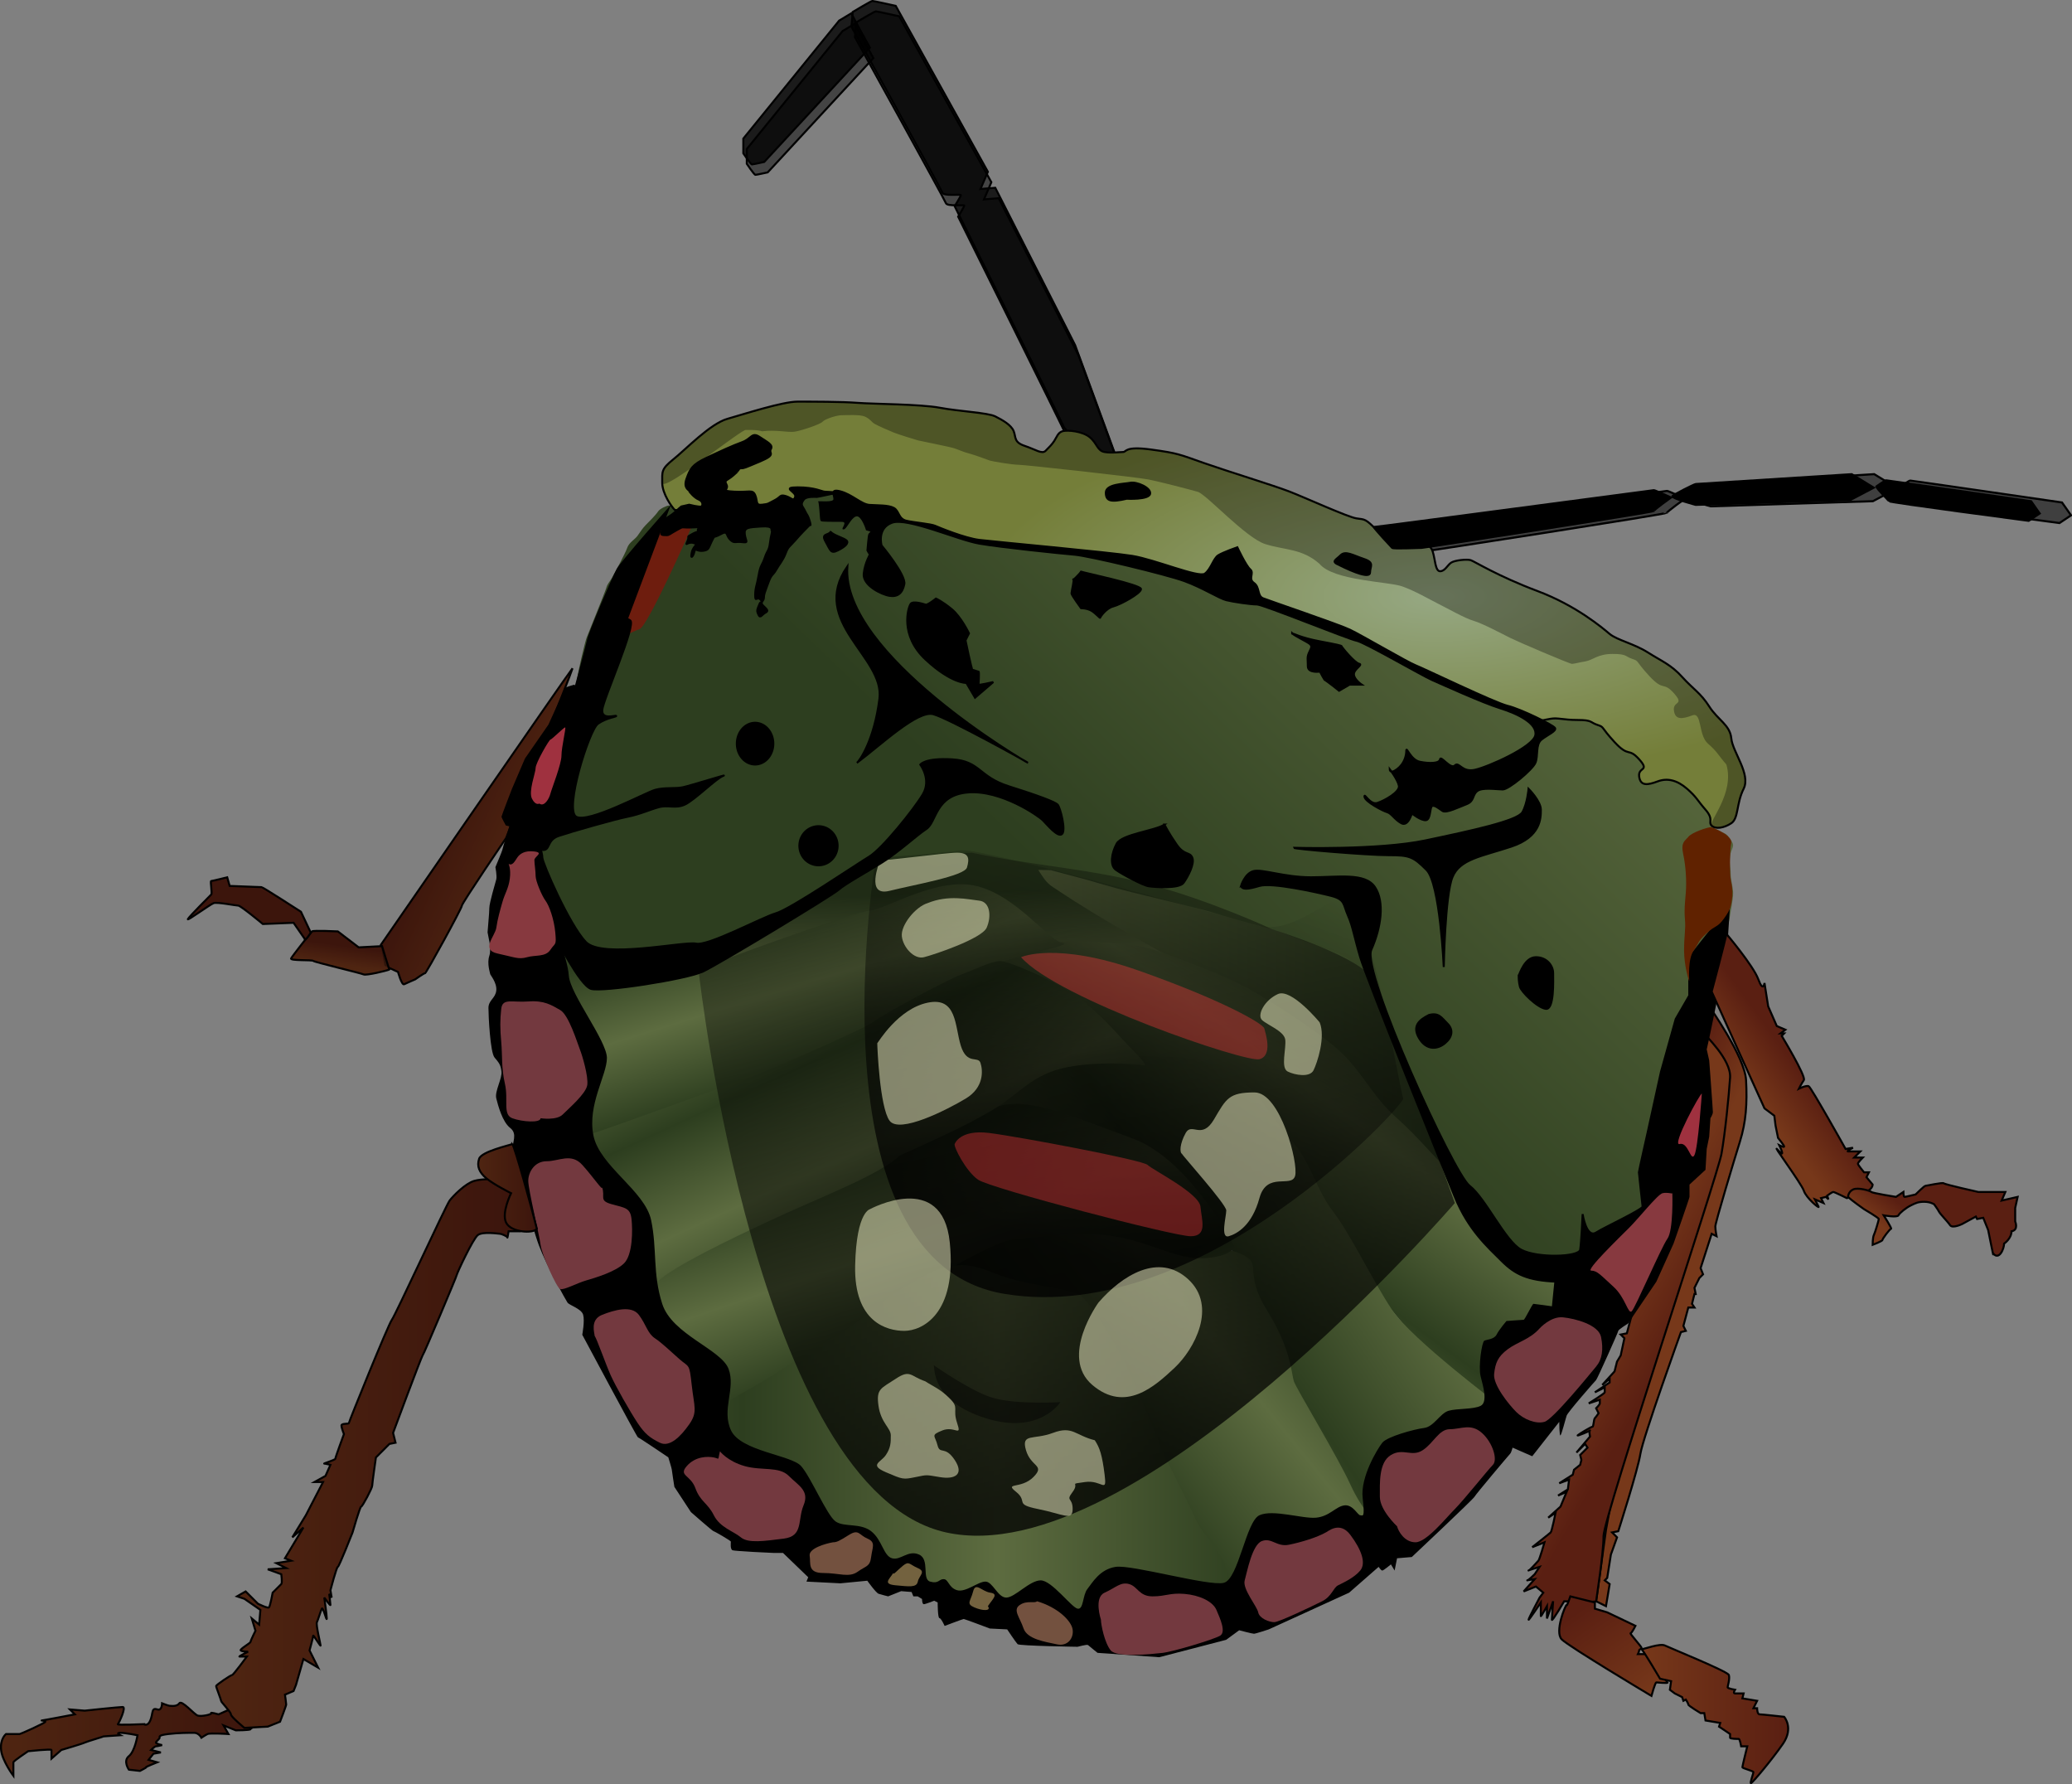 <?xml version="1.0" encoding="UTF-8" standalone="no"?>
<!-- Created with Sodipodi ("http://www.sodipodi.com/") -->
<svg
    xmlns:inkscape="http://www.inkscape.org/namespaces/inkscape"
    xmlns:rdf="http://www.w3.org/1999/02/22-rdf-syntax-ns#"
    xmlns="http://www.w3.org/2000/svg"
    xmlns:sodipodi="http://sodipodi.sourceforge.net/DTD/sodipodi-0.dtd"
    xmlns:cc="http://creativecommons.org/ns#"
    xmlns:xlink="http://www.w3.org/1999/xlink"
    xmlns:dc="http://purl.org/dc/elements/1.1/"
    xmlns:svg="http://www.w3.org/2000/svg"
    xmlns:ns1="http://sozi.baierouge.fr"
    id="svg1"
    inkscape:export-ydpi="18.912251"
    inkscape:export-filename="C:\Documents and Settings\HP_Owner.WINXPMAIN\Desktop\Aubanel MONNIER\punaisa_01.png"
    viewBox="0 0 709.06 610.4"
    sodipodi:version="0.32"
    inkscape:export-xdpi="18.912251"
    version="1.0"
    inkscape:output_extension="org.inkscape.output.svg.inkscape"
    inkscape:version="0.46"
    sodipodi:docname="punaisa_01.svg"
    sodipodi:docbase="/home/monnier/images/vectoriel/"
  >
  <rect x="0" y="0" width="709.06" height="610.4" fill="#808080" stroke="none"/>
  <defs
      id="defs3"
    >
    <linearGradient
        id="linearGradient393"
      >
      <stop
          id="stop394"
          style="stop-color:#000000;stop-opacity:.773"
          offset="0"
      />
      <stop
          id="stop395"
          style="stop-color:#000000;stop-opacity:0"
          offset="1"
      />
    </linearGradient
    >
    <linearGradient
        id="linearGradient356"
      >
      <stop
          id="stop357"
          style="stop-color:#77381a"
          offset="0"
      />
      <stop
          id="stop358"
          style="stop-color:#5a1f12"
          offset="1"
      />
    </linearGradient
    >
    <linearGradient
        id="linearGradient336"
      >
      <stop
          id="stop337"
          style="stop-color:#5d6c40"
          offset="0"
      />
      <stop
          id="stop338"
          style="stop-color:#2d3e1f"
          offset="1"
      />
    </linearGradient
    >
    <radialGradient
        id="radialGradient284"
        gradientUnits="userSpaceOnUse"
        cy="401.21"
        cx="311.07"
        gradientTransform="matrix(1.592 0 0 .628 -3.131 -47.891)"
        r="98.402"
      >
      <stop
          id="stop334"
          style="stop-color:#96a883"
          offset="0"
      />
      <stop
          id="stop335"
          style="stop-color:#747e39"
          offset="1"
      />
    </radialGradient
    >
    <linearGradient
        id="linearGradient332"
        y2="427.81"
        xlink:href="#linearGradient336"
        gradientUnits="userSpaceOnUse"
        y1="313.55"
        gradientTransform="matrix(1.234 0 0 .81 -3.131 -47.891)"
        x2="291.53"
        x1="459.42"
    />
    <linearGradient
        id="linearGradient339"
        y2="644.54"
        xlink:href="#linearGradient336"
        spreadMethod="reflect"
        gradientUnits="userSpaceOnUse"
        y1="644.54"
        gradientTransform="matrix(1.203 0 0 .831 -3.131 -47.891)"
        x2="358.55"
        x1="286.13"
    />
    <linearGradient
        id="linearGradient340"
        y2="596.33"
        xlink:href="#linearGradient336"
        spreadMethod="reflect"
        gradientUnits="userSpaceOnUse"
        y1="565.53"
        gradientTransform="matrix(1.288 0 0 .777 -3.131 -47.891)"
        x2="257.85"
        x1="234.47"
    />
    <linearGradient
        id="linearGradient341"
        y2="563.06"
        xlink:href="#linearGradient336"
        spreadMethod="reflect"
        gradientUnits="userSpaceOnUse"
        y1="532.11"
        gradientTransform="matrix(1.386 0 0 .721 -3.131 -47.891)"
        x2="221.17"
        x1="202.74"
    />
    <linearGradient
        id="linearGradient342"
        y2="649.35"
        xlink:href="#linearGradient336"
        spreadMethod="reflect"
        gradientUnits="userSpaceOnUse"
        y1="615.27"
        gradientTransform="matrix(1.317 0 0 .759 -3.131 -47.891)"
        x2="272.99"
        x1="252.83"
    />
    <linearGradient
        id="linearGradient346"
        y2="582.04"
        xlink:href="#linearGradient336"
        spreadMethod="reflect"
        gradientUnits="userSpaceOnUse"
        y1="553.71"
        gradientTransform="matrix(1.077 0 0 .928 -3.131 -47.891)"
        x2="352.47"
        x1="393.39"
    />
    <linearGradient
        id="linearGradient347"
        y2="507.94"
        xlink:href="#linearGradient336"
        spreadMethod="reflect"
        gradientUnits="userSpaceOnUse"
        y1="480.32"
        gradientTransform="matrix(1.069 0 0 .935 -3.131 -47.891)"
        x2="387.44"
        x1="434.08"
    />
    <linearGradient
        id="linearGradient348"
        y2="508.24"
        xlink:href="#linearGradient336"
        spreadMethod="reflect"
        gradientUnits="userSpaceOnUse"
        y1="474.96"
        gradientTransform="matrix(1.135 0 0 .881 -3.131 -47.891)"
        x2="364.17"
        x1="395.41"
    />
    <linearGradient
        id="linearGradient349"
        y2="469.15"
        xlink:href="#linearGradient336"
        gradientUnits="userSpaceOnUse"
        x2="437.34"
        gradientTransform="matrix(1.169 0 0 .856 -3.131 -47.891)"
        y1="469.15"
        x1="306.68"
    />
    <linearGradient
        id="linearGradient350"
        y2="721.39"
        xlink:href="#linearGradient336"
        gradientUnits="userSpaceOnUse"
        y1="762.8"
        gradientTransform="matrix(2.035 0 0 .491 -3.131 -47.891)"
        x2="147.47"
        x1="152.56"
    />
    <linearGradient
        id="linearGradient355"
        y2="310.19"
        xlink:href="#linearGradient356"
        gradientUnits="userSpaceOnUse"
        y1="324.33"
        gradientTransform="matrix(.77 0 0 1.3 -3.131 -47.891)"
        x2="793.44"
        x1="782"
    />
    <linearGradient
        id="linearGradient359"
        y2="717.86"
        xlink:href="#linearGradient356"
        gradientUnits="userSpaceOnUse"
        y1="722.41"
        gradientTransform="matrix(1.517 0 0 .659 -3.131 -47.891)"
        x2="442.06"
        x1="434.04"
    />
    <linearGradient
        id="linearGradient360"
        y2="326.31"
        xlink:href="#linearGradient356"
        gradientUnits="userSpaceOnUse"
        y1="301.01"
        gradientTransform="matrix(.595 0 0 1.682 -3.131 -47.891)"
        x2="928.67"
        x1="913.02"
    />
    <linearGradient
        id="linearGradient361"
        y2="214.93"
        xlink:href="#linearGradient356"
        gradientUnits="userSpaceOnUse"
        y1="233.54"
        gradientTransform="matrix(.503 0 0 1.988 -3.131 -47.891)"
        x2="1137.1"
        x1="1146.2"
    />
    <linearGradient
        id="linearGradient362"
        y2="622.49"
        xlink:href="#linearGradient356"
        gradientUnits="userSpaceOnUse"
        y1="653.01"
        gradientTransform="matrix(1.042 0 0 .959 -3.131 -47.891)"
        x2="524.2"
        x1="547.97"
    />
    <linearGradient
        id="linearGradient363"
        y2="652.99"
        xlink:href="#linearGradient356"
        gradientUnits="userSpaceOnUse"
        x2="597.79"
        gradientTransform="matrix(1.029 0 0 .971 -3.131 -47.891)"
        y1="652.99"
        x1="548.44"
    />
    <linearGradient
        id="linearGradient368"
        y2="236.15"
        xlink:href="#linearGradient356"
        gradientUnits="userSpaceOnUse"
        y1="257.37"
        gradientTransform="matrix(.78 0 0 1.281 -3.131 -47.891)"
        x2="209.74"
        x1="238.03"
    />
    <linearGradient
        id="linearGradient369"
        y2="550.17"
        xlink:href="#linearGradient356"
        gradientUnits="userSpaceOnUse"
        y1="559.56"
        gradientTransform="matrix(1.482 0 0 .675 -3.131 -47.891)"
        x2="81.649"
        x1="78.707"
    />
    <linearGradient
        id="linearGradient370"
        y2="491.16"
        xlink:href="#linearGradient356"
        gradientUnits="userSpaceOnUse"
        y1="486.06"
        gradientTransform="matrix(1.395 0 0 .717 -3.131 -47.891)"
        x2="65.352"
        x1="70.023"
    />
    <linearGradient
        id="linearGradient371"
        y2="405.73"
        xlink:href="#linearGradient356"
        gradientUnits="userSpaceOnUse"
        x2="243.54"
        gradientTransform="matrix(.744 0 0 1.343 -3.131 -47.891)"
        y1="405.73"
        x1="103.14"
    />
    <linearGradient
        id="linearGradient372"
        y2="373.73"
        xlink:href="#linearGradient356"
        gradientUnits="userSpaceOnUse"
        x2="227.52"
        gradientTransform="matrix(.823 0 0 1.216 -3.131 -47.891)"
        y1="373.73"
        x1="202.33"
    />
    <linearGradient
        id="linearGradient373"
        y2="1200.4"
        xlink:href="#linearGradient356"
        gradientUnits="userSpaceOnUse"
        x2="49.578"
        gradientTransform="matrix(1.867 0 0 .536 -3.131 -47.891)"
        y1="1200.4"
        x1="1.677"
    />
    <linearGradient
        id="linearGradient380"
        y2="377.25"
        xlink:href="#linearGradient393"
        gradientUnits="userSpaceOnUse"
        y1="518.92"
        gradientTransform="matrix(1.098 0 0 .911 -3.131 -47.891)"
        x2="388.49"
        x1="328.22"
    />
    <linearGradient
        id="linearGradient381"
        y2="228.61"
        xlink:href="#linearGradient393"
        gradientUnits="userSpaceOnUse"
        y1="583.92"
        gradientTransform="matrix(1.052 0 0 .951 -3.131 -47.891)"
        x2="292.71"
        x1="370.61"
    />
  </defs
  >
  <sodipodi:namedview
      id="base"
      inkscape:window-x="22"
      inkscape:window-y="29"
      inkscape:window-height="667"
      inkscape:zoom="0.43901235"
      showgrid="false"
      inkscape:current-layer="svg1"
      inkscape:cx="372.04724"
      inkscape:cy="526.18109"
      inkscape:window-width="640"
  />
  <path
      id="path390"
      style="fill-rule:evenodd;stroke:#000000;stroke-width:.537pt;fill-opacity:0.504"
      d="m470.1 181.15c1.32 0 99.95-13.2 100.38-13.2 0.44 0 6.17 2.64 6.17 2.64s-6.17 4.4-6.17 4.84-82.33 13.21-83.21 13.21-10.12 0.44-10.57 0c-0.43-0.44-6.16-6.61-6.6-7.49z"
  />
  <path
      id="path391"
      style="fill-rule:evenodd;stroke:#000000;stroke-width:.537pt;fill-opacity:0.504"
      d="m577.09 170.15c0-0.44 7.92-4.41 8.36-4.41s55.92-3.52 55.92-3.52l7.92 4.85-8.36 4.4-55.48 1.76s-8.36-2.2-8.36-3.08z"
  />
  <path
      id="path392"
      style="fill-rule:evenodd;stroke:#000000;stroke-width:.537pt;fill-opacity:0.504"
      d="m650.17 166.62s3.08-2.2 3.52-2.2c0.45 0 51.95 7.49 51.95 7.49s3.09 4.4 3.09 4.4l-3.96 2.64s-50.19-6.6-50.19-7.04-3.97-3.96-4.41-5.29z"
  />
  <path
      id="path388"
      sodipodi:nodetypes="ccccccccccccccc"
      style="fill-rule:evenodd;stroke:#000000;stroke-width:.513pt;fill-opacity:.472"
      d="m365.32 149.81c-2.1-4.63-37.43-75.695-37.43-75.695s2.1-3.363 2.1-3.784c0-0.42-5.88 0.421-6.3-0.841s-31.12-56.77-31.12-56.77l0.42-5.046s6.31-3.785 6.73-3.785 7.99 1.682 7.99 1.682 31.54 56.77 31.54 56.77-2.53 5.887-2.53 5.887l5.05-0.42 27.33 53.832 13.74 37.45s-12.9-1.71-12.48-1.71c0.43 0-4.2-6.73-5.04-7.57z"
  />
  <path
      id="path389"
      style="fill-rule:evenodd;stroke:#000000;stroke-width:.513pt;fill-opacity:.472"
      d="m292.57 8.092l-4.21 2.523s-32.8 40.371-32.8 40.371v5.045s2.53 3.785 2.95 3.785 4.2-0.841 4.2-0.841 36.17-39.108 36.17-39.108-5.89-10.513-6.31-11.775z"
  />
  <path
      id="path155"
      style="fill-rule:evenodd;stroke:#000000;stroke-width:.513pt;fill:url(#linearGradient361)"
      d="m584.91 344.31s12.19 17.24 12.61 25.23 0 14.3-2.1 21.03c-2.1 6.72-8.42 27.75-8.42 29.01s0.42 3.37 0.42 3.37-1.67-0.84-1.67-0.84l-3.79 11.77 0.84 2.1-1.26 1.26s-1.68 3.37-1.68 3.37l0.42 2.1h-0.42l-0.84 3.37 0.84 1.26h-2.11l-1.68 6.3 0.84 1.69-1.68 0.42s-13.03 36.16-13.87 41.63c-0.85 5.47-7.57 26.49-7.57 26.49l-2.11 0.42 1.69 1.68s-2.11 5.89-2.11 5.89l-1.26 7.99-0.84 0.84 1.68 1.27-1.26 7.56-3.37-1.68 3.37-24.39 31.96-174.52s3.37-4.62 3.37-4.62z"
  />
  <path
      id="path317"
      style="fill-rule:evenodd;fill:url(#linearGradient350)"
      d="m402.4 332.11c0-0.84-27.76-5.04-37.85-7.57-10.09-2.52-28.6-7.57-44.57-9.25-15.98-1.68-27.76 2.53-39.53 5.05-11.78 2.52-18.51 4.2-29.44 7.57-10.93 3.36-31.12-24.39-17.66-28.6 13.45-4.2 31.12-7.57 43.73-6.73 12.62 0.85 47.94-3.36 55.51-2.52s15.14 1.68 26.91 7.57c11.78 5.89 18.51 8.41 25.24 13.46 6.72 5.04 10.93 5.04 14.29 10.09 3.37 5.05 5.89 10.93 3.37 10.93z"
  />
  <path
      id="path318"
      style="fill-rule:evenodd;fill:url(#linearGradient349)"
      d="m355.3 297.63s20.18 0 28.59 2.52c8.42 2.53 40.37 10.94 45.42 12.62s41.21 17.66 43.74 21.03c2.52 3.36 39.53 70.64 34.48 74.85-5.05 4.2-17.66-10.09-17.66-10.09s-27.76-28.6-34.49-35.33c-6.72-6.73-20.18-21.87-28.59-23.55s-36.17-17.66-46.26-23.55c-10.09-5.88-17.66-10.93-20.18-12.61-2.53-1.68-3.37-3.37-5.05-5.89z"
  />
  <path
      id="path316"
      sodipodi:nodetypes="cccccccccccccccc"
      style="fill-rule:evenodd;fill:url(#linearGradient348)"
      d="m514.26 485.18s-10.1-5.88-23.55-20.18c-13.46-14.3-42.9-52.15-43.74-57.19-0.84-5.05-17.66-34.49-26.91-37.85s-28.6-5.89-35.32-9.25c-6.73-3.37-24.39-23.55-33.65-26.91-9.25-3.37-14.29-4.21-14.29-4.21s6.72-5.05 17.66-6.73c10.93-1.68 30.7-0.42 37.42 1.26 6.73 1.69 27.34 9.68 34.91 13.88 7.57 4.21 27.75 16.82 34.48 24.39s9.25 13.46 16.82 20.19c7.57 6.72 12.62 13.45 16.82 16.82 4.21 3.36 31.12 26.91 37.85 33.64l14.3 14.3s-30.28 39.53-32.8 37.84z"
  />
  <path
      id="path319"
      style="fill-rule:evenodd;fill:url(#linearGradient347)"
      d="m513.42 480.98s-30.28-22.71-37.01-32.8-14.3-26.07-20.19-33.64c-5.88-7.57-7.56-16.83-14.29-24.39-6.73-7.57-10.1-15.14-15.98-19.35-5.89-4.2-12.62-9.25-26.92-9.25-14.29 0-22.7-2.52-32.8 0.84-10.09 3.37-14.3 4.21-19.34 7.57-5.05 3.36-12.62 10.09-13.46 10.09s5.89-2.52 17.66 0.84c11.78 3.37 26.08 6.73 34.49 10.94 8.41 4.2 13.45 5.88 19.34 12.61s12.62 15.98 14.3 19.35c1.68 3.36 6.73 9.25 10.09 21.02 3.37 11.78 7.57 25.23 10.93 31.96 3.37 6.73 10.94 20.19 14.3 26.08 3.37 5.88 10.1 13.45 11.78 15.13 1.68 1.69 10.93-23.54 10.93-23.54s14.3-4.21 17.66-5.05c3.37-0.84 18.51-6.73 18.51-8.41z"
  />
  <path
      id="path320"
      sodipodi:nodetypes="ccccccccccccccccccccc"
      style="fill-rule:evenodd;fill:url(#linearGradient346)"
      d="m471.36 521.35s-5.04-4.21-9.25-13.46c-4.2-9.25-18.5-32.8-19.34-35.32-0.84-2.53-0.84-10.94-9.25-24.39-8.41-13.46-0.84-15.98-9.26-19.35-8.41-3.36-21.86-3.36-29.43-5.04s-18.5-7.57-34.48-4.21c-15.98 3.37-19.35 3.37-24.4 6.73-5.04 3.36-15.97 5.89-14.29 8.41s9.25 4.21 12.61 5.05c3.37 0.84 6.73 0.84 16.82 3.36 10.1 2.52 15.14-1.68 19.35 7.57 4.2 9.25 5.04 6.73 12.61 19.34 7.57 12.62 8.07 15 14.79 29.3 6.73 14.29 5.89 10.53 10.94 22.31 5.04 11.77 3.71 13.15 8.76 19.04 5.04 5.89 6.72 11.78 9.25 2.53 2.52-9.25-1.68-13.46 5.89-16.82 7.56-3.37 4.2-4.21 13.45-4.21s10.94-0.84 16.82 0.84c5.89 1.68 10.1 1.68 8.41-1.68z"
  />
  <path
      id="path310"
      style="fill-rule:evenodd;fill:url(#linearGradient342)"
      d="m421.98 425.73s-14.86-29.14-34.49-36.27c-19.62-7.14-34.49-13.68-44.6-11.3s-105.86 49.36-110.02 52.33c-4.17 2.98-12.49 7.14-15.47 4.76-2.97-2.38 32.12 60.66 32.12 60.66s-5.95 0.6-0.6-8.33c5.36-8.92 29.14-24.38 36.28-28.54s51.15-34.5 62.45-35.09 19.03-2.97 32.11-1.19 22 7.73 30.93 7.73c8.92 0 13.08-3.57 11.29-4.76z"
  />
  <path
      id="path308"
      sodipodi:nodetypes="ccccccccccc"
      style="fill-rule:evenodd;fill:url(#linearGradient341)"
      d="m192.43 324.63s7.73 11.9 10.7 11.9 33.3-2.98 36.28-4.76c2.97-1.78 52.33-19.63 58.28-20.22s23.19-11.89 36.87-8.33c13.68 3.57 24.43 18.83 29.18 19.43 4.76 0.59-24.28 6.15-32.15 10.31-5.35 4.16-65.59 38.13-84.62 42.3-19.04 6.26-43.8 15.28-51.57 19.55-6.54-18.44-8.92-63.04-8.33-63.63 0.6-0.6 4.76-4.76 5.36-6.55z"
  />
  <path
      id="path309"
      sodipodi:nodetypes="cccccccccccccccc"
      style="fill-rule:evenodd;fill:url(#linearGradient340)"
      d="m196.59 385.89s2.38 2.97 6.54 1.78 46.39-16.65 51.74-18.43c5.35-1.79 41.04-17.25 44.01-19.63s24.98-14.27 29.73-16.06c4.76-1.78 10.71-4.75 13.68-4.75 2.98 0 21.41 7.73 29.14 14.27 7.74 6.54 11.9 11.89 16.66 16.65 4.75 4.76 3.56 4.76 3.56 4.76s-13.67-1.78-26.16 0.59c-12.49 2.38-16.16 9-26.27 14.94-10.11 5.95-22.11 11.13-31.42 15.39-5.95 5.95-25.57 13.68-38.66 19.63-13.08 5.95-33.3 15.46-41.63 21.41-8.32 5.95-5.94 10.11-6.54 10.11-0.59 0-24.38-59.47-24.38-60.66z"
  />
  <path
      id="path321"
      sodipodi:nodetypes="cccccccccccccscc"
      style="fill-rule:evenodd;fill:url(#linearGradient339)"
      d="m250.17 490.23c0-0.84-3.37-5.89-2.53-6.73 0.85-0.84-3.36-1.68 7.57-7.57 10.94-5.89 23.55-15.14 30.28-18.5s18.51-14.3 23.55-16.82c5.05-2.52 9.25-5.89 13.46-6.73 4.2-0.84 7.57-2.52 17.66 1.68 10.09 4.21 25.23 5.05 29.44 7.57 4.2 2.52 15.14 21.87 17.66 27.76 2.52 5.88 8.41 20.18 10.09 24.39 1.68 4.2 9.25 18.5 11.78 24.39 2.52 5.88 9.25 10.93 10.93 18.5s5.89 13.46 1.68 12.62c-2.1-0.42-26.49 4.38-50.46 3.64-23.97-0.73-47.52-7.01-47.94-7.01-32.36-15.46-73.17-54.67-73.17-57.19z"
  />
  <path
      id="path151"
      sodipodi:nodetypes="ccccccccccccccc"
      style="fill-rule:evenodd;stroke:#000000;stroke-width:.513pt;fill-opacity:0.792"
      d="m364.13 146.24c-2.1-4.62-37.43-75.693-37.43-75.693s2.11-3.364 2.11-3.784c0-0.421-5.89 0.42-6.31-0.841-0.42-1.262-31.12-56.77-31.12-56.77 0-0 0.42-5.047 0.42-5.047s6.31-3.785 6.73-3.785c0.42-0 7.99 1.682 7.99 1.682s31.54 56.77 31.54 56.77-2.53 5.887-2.53 5.887l5.05-0.42s27.33 53.83 27.33 53.83l13.74 37.45s-12.9-1.71-12.47-1.71c0.42 0-4.21-6.73-5.05-7.57z"
  />
  <path
      id="path328"
      style="fill-rule:evenodd;stroke:#000000;stroke-width:.513pt;fill-opacity:0.792"
      d="m291.38 4.524l-4.21 2.523-32.8 40.37v5.046s2.53 3.785 2.95 3.785 4.2-0.841 4.2-0.841 36.17-39.108 36.17-39.108-5.89-10.514-6.31-11.775z"
  />
  <path
      id="path330"
      style="fill-rule:evenodd;fill:url(#linearGradient332)"
      d="m231.88 175.26s-2.32-2.32-2.95-2.32-3.15 1.06-3.78 2.11-3.37 3.78-4.21 4.62-1.89 2.32-2.73 3.58-2.95 2.31-3.58 4.2-4.41 8.83-5.25 10.31c-0.84 1.47-1.47 1.89-1.9 3.36-0.42 1.47-6.09 15.35-6.72 17.03s-2.95 11.78-3.16 13.46-3.99 23.34-3.99 25.44-3.16 10.93-3.58 12.62c-0.42 1.68-3.57 6.72-3.78 9.04-0.21 2.31-1.47 7.99-2.31 11.35-0.85 3.36-1.27 4.84-0.85 7.36 0.43 2.52 1.9 7.36 2.74 9.67s4.62 10.94 5.25 13.04c0.64 2.1 1.06 5.25 2.95 7.15 1.89 1.89 3.15 3.36 4.41 5.25 1.27 1.9 2.32 2.95 4.21 3.58s8.83 0.42 10.51-0.21 9.25-2.53 11.99-2.74c2.73-0.21 5.04 0.42 11.14-2.31s45-25.86 48.99-27.96c4-2.11 7.99-6.1 9.67-6.73 1.69-0.63 1.9-3.16 4.63-3.16s7.99 0 9.67-0.42 11.36-1.05 15.77-1.26c4.42-0.21 5.89 0 6.94 0s4.63 0.84 6.94 1.47 10.3 2.32 13.88 3.16c3.57 0.84 18.29 4.83 19.13 5.04s9.04 2.74 15.14 4.21 25.23 6.1 27.75 6.94c2.53 0.84 17.03 5.04 18.72 5.25 1.68 0.21 9.04 3.16 11.77 4.21 2.74 1.05 13.25 4.42 16.19 6.52 2.95 2.1 7.99 5.46 8.83 7.57 0.84 2.1 3.58 9.04 4 11.14s7.57 20.19 8.2 22.08 6.31 14.93 7.78 17.66 7.99 17.66 8.83 19.56c0.84 1.89 6.52 11.14 8.62 13.66 2.1 2.53 6.1 7.36 9.04 9.67 2.94 2.32 9.04 6.31 12.4 6.1 3.37-0.21 12.41-5.04 14.94-6.73 2.52-1.68 16.6-14.72 17.66-15.77 1.05-1.05 16.61-54.24 17.24-56.77 0.63-2.52 7.57-19.13 7.78-21.44 0.21-2.32 4.83-18.72 5.04-20.4s1.26-6.73 1.26-8.83-0.84-4.42-0.84-6.73-0.63-3.57-0.21-6.1c0.42-2.52 1.69-3.15 0.63-4.83-1.05-1.68-1.68-2.53-2.73-2.95s-1.47-0.84-2.94-1.47-1.05-5.89-1.47-6.52-1.69-3.15-3.37-5.04-3.36-4-6.73-5.47c-3.36-1.47-4.62-2.73-6.72-1.89-2.11 0.84-4.21 2.1-5.26 1.68s-1.47-1.05-1.05-2.1 1.47-2.1 1.26-3.58c-0.21-1.47-2.53-3.36-3.79-3.99-1.25-0.63-1.89-0.42-3.78-1.68s-2.73-2.11-4-3.58c-1.26-1.47-2.94-3.57-4.83-4.62-1.89-1.06-5.47-1.9-9.04-2.32-3.58-0.42-9.47 0-10.31-0.21-0.83-0.21-92.93-40.58-92.93-40.58s-37.22-11.98-36.8-11.98-21.23-4.84-21.23-4.84-41.64-3.36-42.06-3.36-20.81-6.1-20.81-6.1-7.57-1.05-7.99-1.05-16.82-6.52-17.03-6.73-5.89-3.36-5.89-3.36-11.35 3.57-11.35 3.78-35.12 3.79-35.33 4-4.2 1.47-4.62 1.26z"
  />
  <path
      id="path141"
      style="fill-rule:evenodd;fill:#a70000;fill-opacity:0.536"
      d="m224.24 180.12c0.89-0.3 13.68-3.57 12.79-0.89-0.89 2.67-15.46 35.09-18.14 35.98s-13.38 6.84-14.27 4.46 11.59-35.39 19.62-39.55z"
  />
  <path
      id="path326"
      sodipodi:nodetypes="ccccccccccccccccccccccccccccccccccccccccccccccccccccccccccccccccccc"
      style="fill-rule:evenodd;stroke:#000000;stroke-width:.513pt;fill:url(#radialGradient284)"
      d="m230.93 174.47c-0.95-0.89-4.31-5.52-4.31-9.31 0-3.78-0.42-4.62 3.78-7.99 4.21-3.36 12.62-12.19 18.51-13.87 5.88-1.68 18.92-5.89 23.97-5.89 5.04 0 15.14 0 20.6 0.42 5.47 0.42 21.45 0.42 28.18 1.68s16.4 1.68 18.92 2.95c2.52 1.26 5.47 2.94 6.31 5.04 0.84 2.11 0 3.79 3.78 5.05 3.79 1.26 5.89 2.94 7.15 1.68s2.11-2.1 2.95-3.36 1.26-2.95 2.94-3.37 6.73 0 9.25 2.11c2.52 2.1 2.52 4.62 5.05 5.04 2.52 0.42 5.04 0 6.31 0 1.26 0 0.42-2.1 9.67-0.84s9.67 1.68 18.08 4.63c8.41 2.94 23.55 7.57 29.02 9.67 5.46 2.1 20.18 8.83 23.13 9.25 2.94 0.42 2.94 0 7.14 4.21 4.21 4.2 8.41 5.88 10.1 5.46 1.68-0.42 0.84-2.1 3.36-1.68s4.63 0.84 5.47 3.36c0.84 2.53 0.84 6.73 2.52 6.73s2.52-2.1 3.79-2.94c1.26-0.84 5.46-1.26 6.72-0.84 1.27 0.42 9.26 5.46 22.71 10.51 13.46 5.05 22.29 12.62 24.81 14.72 2.53 2.1 8.41 3.36 13.04 6.31 4.63 2.94 7.99 4.2 11.77 8.41 3.79 4.2 6.31 5.46 9.26 10.09 2.94 4.63 7.14 6.31 7.56 10.93 0.42 4.63 6.74 12.2 4.21 17.25-2.52 5.04-1.68 10.09-4.21 11.77-2.52 1.68-5.46 2.1-6.72 0.84-1.27-1.26 0.84-2.1-2.11-5.47-2.94-3.36-2.94-4.2-6.3-7.14-3.37-2.95-6.73-3.79-10.09-2.53-3.37 1.26-5.89 1.68-6.32-1.68-0.42-3.36 3.79-1.68 0-5.89-3.78-4.2-3.36-0.42-8.41-5.88-5.04-5.47-3.36-5.05-5.88-5.89s-1.68-1.68-6.73-1.68-6.73-0.85-9.25-0.42c-2.53 0.42-3.79 0.84-4.63 0.84s-18.5-7.57-21.02-8.83c-2.53-1.27-9.68-5.05-12.62-5.89s-8.83-4.21-12.2-5.89c-3.36-1.68-7.56-4.2-12.19-5.89-4.63-1.68-13.46-5.46-17.66-7.15-4.21-1.68-11.78-4.62-18.51-6.72-6.72-2.11-27.33-10.52-30.27-11.36-2.95-0.84-12.62-3.36-16.82-4.2-4.21-0.84-42.48-5.05-44.58-5.05s-9.17-1.19-9.91-1.49-5.2-1.93-6.99-2.38c-1.78-0.44-3.71-1.34-5.05-1.78-1.34-0.45-11.75-2.53-12.34-2.68-0.6-0.15-6.84-2.08-8.33-2.67-1.49-0.6-5.5-2.38-6.54-2.98-1.04-0.59-1.64-1.78-3.42-2.52-1.78-0.75-6.1-0.45-7.88-0.45s-5.8 1.34-6.54 2.23c-0.75 0.89-7.44 3.12-9.67 3.42s-26.61 0.44-27.06 0.44c-0.44 0-5.5-0.44-5.5-0.44z"
  />
  <path
      id="path125"
      style="fill-rule:evenodd;fill:url(#linearGradient380)"
      d="m299.79 293s-23.55 138.78 44.15 149.71c67.71 10.94 137.09-65.18 136.25-66.86s-12.19-68.55-18.92-68.97-18.92 13.46-31.54 9.67c-12.61-3.78-94.2-26.49-100.5-25.65-6.31 0.84-28.6 2.95-29.44 2.1z"
  />
  <path
      id="path152"
      sodipodi:nodetypes="ccccccscc"
      style="fill-rule:evenodd;fill:url(#linearGradient381)"
      d="m301.05 294.27l-61.82 39.11s19.77 176.61 84.53 190.91 174.1-112.7 174.1-112.7-26.92-74.85-27.34-75.27c-2.88-8.62-34.57-18.09-35.41-18.51-0.42-0.21-21.45-9.91-42.01-15.3-20.57-5.39-40.67-6.47-60.54-10.78-15.16 0.41-30.67 3.38-31.51 2.54z"
  />
  <path
      id="path127"
      style="fill-rule:evenodd;fill:#ffffd2;fill-opacity:.486"
      d="m317.45 308.98c-4.2 1.27-9.25 7.57-8.83 11.36 0.42 3.78 4.21 7.99 7.57 7.15s19.76-6.31 21.45-10.09c1.68-3.79 1.26-8.84-2.53-9.26-3.78-0.42-10.51-2.1-17.66 0.84z"
  />
  <path
      id="path128"
      style="fill-rule:evenodd;fill:#ffffd2;fill-opacity:.486"
      d="m300.21 356.92c0.42-0.42 7.15-11.77 17.24-13.87 10.09-2.11 9.25 7.99 11.35 14.72 2.11 6.72 5.89 3.36 6.73 5.88 0.84 2.53 1.27 8.41-5.04 12.2-6.31 3.78-22.71 12.19-26.08 7.57-3.36-4.63-4.2-25.23-4.2-26.5z"
  />
  <path
      id="path129"
      style="fill-rule:evenodd;fill:#ffffd2;fill-opacity:.486"
      d="m404.5 394.77c0 0.42 15.14 17.24 15.14 19.35 0 2.1-2.1 9.67 0.84 8.83s7.99-3.79 10.51-13.04c2.53-9.25 10.94-3.36 12.2-7.57 1.26-4.2-5.05-28.59-13.88-28.59s-9.67 2.1-13.88 9.25c-4.2 7.15-7.57 0.84-9.67 4.62-2.1 3.79-2.1 6.73-1.26 7.15z"
  />
  <path
      id="path130"
      style="fill-rule:evenodd;fill:#ffffd2;fill-opacity:.486"
      d="m451.6 349.78s-9.67-11.78-14.3-9.68c-4.63 2.11-7.15 7.15-5.47 8.83 1.69 1.69 7.57 3.79 7.99 6.73 0.42 2.95-1.68 9.67 0.84 10.94 2.53 1.26 7.57 2.1 8.84-0.42 1.26-2.53 4.2-11.36 2.1-16.4z"
  />
  <path
      id="path126"
      style="fill-rule:evenodd;fill:#ffffd2;fill-opacity:.486"
      d="m301.05 294.27c0 0.84-5.05 12.61 3.36 10.51 8.42-2.1 25.66-5.05 26.5-7.99s0.84-5.05-3.37-5.05c-4.2 0-25.23 2.95-26.49 2.53z"
  />
  <path
      id="path131"
      style="fill-rule:evenodd;fill:#f9393f;fill-opacity:0.376"
      d="m349.41 327.49s11.78-5.47 40.37 4.62c28.6 10.1 42.47 18.09 42.89 19.77s2.95 9.25-1.68 10.51c-4.62 1.26-68.96-20.6-81.58-34.9z"
  />
  <path
      id="path132"
      style="fill-rule:evenodd;fill:#f9393f;fill-opacity:0.376"
      d="m326.7 391.41s1.68-5.05 11.78-3.79c10.09 1.26 52.56 9.25 54.24 10.94 1.69 1.68 17.67 9.67 18.09 14.29 0.42 4.63 2.52 10.1-3.37 10.1-5.88 0-68.54-16.4-72.75-19.35-4.2-2.94-8.41-11.35-7.99-12.19z"
  />
  <path
      id="path133"
      style="fill-rule:evenodd;fill:#ffffd2;fill-opacity:.486"
      d="m297.69 413.7s24.81-13.46 27.33 11.35-9.67 30.28-15.56 30.28-17.24-2.95-16.82-22.29 5.47-19.34 5.05-19.34z"
  />
  <path
      id="path134"
      style="fill-rule:evenodd;fill:#ffffd2;fill-opacity:.486"
      d="m375.9 445.65s-13.45 18.51-2.1 28.18 21.45 0.42 28.18-5.89c6.72-6.31 14.71-21.02 4.62-30.28-10.09-9.25-22.71-1.26-30.7 7.99z"
  />
  <path
      id="path135"
      sodipodi:nodetypes="cccccc"
      style="stroke:#000000;stroke-width:.513pt;fill-rule:evenodd"
      d="m293.23 261c8.32-6.24 20.81-18.14 26.17-16.65 5.35 1.49 32.71 16.65 32.41 16.65s-63.93-37.17-61.85-67.2c-13.09 19.03 12.78 30.92 11 45.2-1.78 14.27-6.84 21.41-7.73 22z"
  />
  <path
      id="path136"
      style="stroke:#000000;stroke-width:.513pt;fill-rule:evenodd"
      d="m316.72 206.88s-4.16-1.48-5.06-0.3c-0.89 1.19-3.86 10.71 5.06 19.04 8.92 8.32 13.98 8.02 13.98 8.02l2.97 5.06 6.24-5.35s-5.05 1.19-5.05 0.89 0.3-4.46 0-4.46-1.79-0.6-2.08-0.6c-0.3 0-2.38-10.11-2.38-10.11l1.19-2.38s-2.68-5.65-5.95-8.32c-3.27-2.68-5.35-3.57-5.35-3.57s-2.98 2.38-3.57 2.08z"
  />
  <path
      id="path137"
      sodipodi:nodetypes="cccccccccccccccccccccc"
      style="stroke:#000000;stroke-width:.513pt;fill-rule:evenodd"
      d="m190.05 320.47s8.32 16.65 12.19 17.84c3.86 1.19 32.71-3.27 38.36-5.94 5.65-2.68 44.01-25.87 46.38-27.96 2.38-2.08 9.37-5.86 15.02-9.43s11.45-9 15.02-11.38 2.97-11.6 14.27-12.49 24.09 8.03 25.57 9.52c1.49 1.48 5.06 5.94 6.54 4.75 1.49-1.19-0.59-9.21-1.48-10.11-0.89-0.89-6.25-2.97-16.65-6.24-10.41-3.27-9.82-8.62-19.33-9.22-9.52-0.59-11 1.79-11 1.79s3.86 5.05 0.89 10.11c-2.98 5.05-13.98 18.73-18.44 21.4-4.46 2.68-26.76 17.85-31.82 19.33-5.05 1.49-23.19 11.3-27.35 10.41s-32.12 5.35-37.77-0.59c-5.65-5.95-14.86-27.06-14.86-28.85 0-1.78-1.79-6.84-1.79-6.84l-0.89 11.3s8.03 23.49 7.14 22.6z"
  />
  <path
      id="path138"
      sodipodi:rx="12.749939"
      sodipodi:ry="13.039734"
      style="fill-rule:evenodd;stroke:#000000;stroke-width:1pt;fill:#000000"
      sodipodi:type="arc"
      d="m566.21 528.17a12.75 13.04 0 1 1 -25.5 0 12.75 13.04 0 1 1 25.5 0z"
      transform="matrix(.513 0 0 .513 -3.829 18.404)"
      sodipodi:cy="528.16583"
      sodipodi:cx="553.46326"
  />
  <path
      id="path139"
      sodipodi:rx="12.170395"
      sodipodi:ry="13.909012"
      style="fill-rule:evenodd;stroke:#000000;stroke-width:1pt;fill:#000000"
      sodipodi:type="arc"
      d="m523.33 460.07a12.17 13.909 0 1 1 -24.34 0 12.17 13.909 0 1 1 24.34 0z"
      transform="matrix(.513 0 0 .513 -3.829 18.404)"
      sodipodi:cy="460.06958"
      sodipodi:cx="511.15662"
  />
  <path
      id="path140"
      style="stroke:#000000;stroke-width:.513pt;fill-rule:evenodd"
      d="m227.81 178.34s-11.89 15.46-14.27 20.81-9.81 30.33-13.38 39.25-13.98 36.58-14.87 41.93-3.27 9.81 0 10.41c3.27 0.59 1.49-3.27 5.95-4.76s19.03-5.65 23.49-6.54c4.46-0.9 7.43-2.38 10.7-3.27 3.27-0.9 5.65 0.59 8.92-0.9 3.27-1.48 10.71-8.92 13.09-9.81 2.37-0.89-11.01 3.27-13.68 3.87-2.68 0.59-6.25 0-9.52 0.89s-22.89 11.59-27.06 9.22c-4.16-2.38 4.46-29.74 7.44-31.82 2.97-2.08 6.54-2.38 6.24-2.68-0.3-0.29-5.05 1.49-4.76-2.08 0.3-3.57 11.9-29.44 9.52-30.63s-2.97-2.08-1.49-5.35c1.49-3.27 7.44-20.52 13.68-28.54z"
  />
  <path
      id="path142"
      style="stroke:#000000;stroke-width:.513pt;fill-rule:evenodd"
      d="m280.23 171.89c0.43-0.21 4.84 0.42 5.26-0.84s-1.89-3.99 2.1-2.94c4 1.05 7.15 4.41 9.89 4.63 2.73 0.21 6.51 0 8.41 1.05 1.89 1.05 1.47 3.78 4.41 4.41 2.95 0.63 8.2 1.05 9.67 1.68 1.48 0.64 10.1 4.21 15.14 4.84 5.05 0.63 44.58 4.21 52.36 5.47s22.71 7.57 24.81 6.09c2.1-1.47 2.94-5.25 4.62-6.3 1.69-1.05 6.52-2.74 6.52-2.74s2.95 6.31 4.42 7.57-0.84 3.16 1.26 4.63 1.05 4.41 3.15 5.26c2.11 0.84 25.66 8.83 29.65 10.72 4 1.89 19.77 11.14 22.5 12.19s27.12 12.83 31.54 13.88c4.41 1.05 15.56 6.52 16.19 7.57s-2.52 2.31-4.63 3.99c-2.1 1.69-1.05 5.68-2.1 8-1.05 2.31-9.04 9.04-11.15 9.04-2.09 0-7.14-0.84-8.82 0.63-1.69 1.47-0.85 3.36-3.58 4.41s-6.94 3.16-8.2 2.32c-1.26-0.85-2.73-2.11-3.57-1.69-0.85 0.42-0.42 4.63-2.11 4.84-1.68 0.21-4.83-2.31-4.83-2.31s-1.26 4.62-3.58 3.36c-2.31-1.26-3.36-3.36-4.83-3.78-1.48-0.42-7.57-3.58-7.78-5.26s1.89 2.94 4.41 2.1c2.53-0.84 7.78-3.78 7.36-5.89-0.42-2.1-3.15-5.67-3.15-5.67s0 1.89 2.52 0 3.16-4.63 3.16-6.31 1.47 3.15 4.62 3.78c3.15 0.64 6.73 0.64 6.94-0.84 0.21-1.47 3.57 3.58 5.05 2.11 1.47-1.48 2.31 2.52 6.93 1.47 4.63-1.05 19.77-7.78 20.61-11.78 0.84-3.99-5.89-7.36-11.99-9.25-6.09-1.89-19.97-8.2-23.33-9.67-3.37-1.47-23.34-13.04-25.87-13.46-2.52-0.42-31.96-12.4-34.06-12.4s-7.99-0.84-10.51-1.47-7.99-4.21-14.3-6.52-32.59-8.62-37.64-9.04c-5.04-0.42-25.23-2.53-32.59-3.79s-24.6-9.04-29.85-7.15c-5.26 1.9-3.58 7.78-3.58 7.78s8.41 10.09 7.78 13.25c-0.63 3.15-2.31 4.41-5.05 3.99-2.73-0.42-9.25-3.57-8.83-7.57 0.42-3.99 2.32-6.72 2.11-6.72s-0.84-1.27-0.84-1.27 0.42-5.25 0.63-5.46 0.84-0.84 0.84-1.05-1.68-0.63-1.68-0.63-1.48-4.84-3.37-4.84-3.36 3.57-4.41 4.42c-1.06 0.84 2.1-2.53-0.85-2.53-2.94 0-6.72 0-6.93-0.21s-0.42-7.15-0.85-6.1z"
  />
  <path
      id="path145"
      style="fill-rule:evenodd;stroke:#000000;stroke-width:.513pt;fill:url(#linearGradient368)"
      d="m195.92 228.66c-0.84 0.85-65.6 94.62-65.6 94.62l1.26 7.15 4.63 2.1s1.26 4.63 2.1 4.21 3.78-1.68 3.78-1.68 2.95-2.11 3.37-2.11 12.61-22.28 12.61-23.12c0-0.85 15.14-23.13 15.14-23.13s22.29-56.35 22.71-58.04z"
  />
  <path
      id="path146"
      style="fill-rule:evenodd;stroke:#000000;stroke-width:.513pt;fill:url(#linearGradient369)"
      d="m133.26 331.69c-0.84 0.42-7.99 2.11-8.83 1.69-0.84-0.43-16.82-4.21-17.24-4.63s-7.991 0-7.57-0.84c0.42-0.84 6.73-8.83 7.15-9.25s8.83 0 8.83 0l7.15 5.46 7.99-0.42s2.52 8.41 2.52 7.99z"
  />
  <path
      id="path147"
      style="fill-rule:evenodd;stroke:#000000;stroke-width:.513pt;fill:url(#linearGradient370)"
      d="m104.25 321.18s-3.79-5.47-3.79-5.47l-10.512 0.42s-7.57-6.3-8.411-6.3-7.149-1.27-8.41-0.85c-1.262 0.43-9.252 6.31-8.831 5.47 0.42-0.84 7.569-7.99 7.99-8.41 0.42-0.42-0.421-4.62 0-4.62 0.42 0 5.467-1.27 5.467-1.27l0.841 2.95s10.513 0.42 10.933 0.42c0.421 0 13.453 8.41 13.453 8.41s3.37 7.15 3.37 7.15-2.1 3.36-2.1 2.1z"
  />
  <path
      id="path148"
      style="stroke:#000000;stroke-width:.513pt;fill-rule:evenodd"
      d="m470.1 180.3c1.26 0 95.46-12.61 95.88-12.61s5.89 2.52 5.89 2.52-5.89 4.21-5.89 4.63-78.64 12.61-79.48 12.61-9.67 0.42-10.09 0-5.89-6.3-6.31-7.15z"
  />
  <path
      id="path149"
      style="stroke:#000000;stroke-width:.513pt;fill-rule:evenodd"
      d="m572.29 169.79c0-0.42 7.57-4.2 7.99-4.2s53.4-3.37 53.4-3.37l7.57 4.63-7.99 4.2-52.98 1.69s-7.99-2.11-7.99-2.95z"
  />
  <path
      id="path150"
      style="stroke:#000000;stroke-width:.513pt;fill-rule:evenodd"
      d="m642.09 166.43s2.95-2.11 3.37-2.11 49.62 7.15 49.62 7.15 2.95 4.21 2.95 4.21l-3.79 2.52s-47.94-6.31-47.94-6.73-3.79-3.78-4.21-5.04z"
  />
  <path
      id="path153"
      sodipodi:nodetypes="ccccc"
      style="fill-rule:evenodd;fill:#000000;fill-opacity:0.44"
      d="m319.55 467.1c1.27 0.84 13.88 9.67 21.03 11.36 7.99 2.1 22.29 1.26 22.29 1.26s-7.15 11.35-25.65 5.46c-18.51-5.88-17.25-16.82-17.67-18.08z"
  />
  <path
      id="path154"
      style="fill-rule:evenodd;stroke:#000000;stroke-width:.513pt;fill:url(#linearGradient360)"
      d="m582.8 353.14c0.42 0.84 9.67 9.25 9.25 15.56s-1.68 18.92-2.94 26.07-40.37 124.48-40.37 130.78c0 6.31-2.53 21.87-2.53 22.29s-10.93 0-10.93 0-4.2 7.15-4.2 6.31 0.42-6.31 0.42-6.31-2.11 5.89-2.11 5.89v-4.21s-2.1 3.79-2.1 3.37v-4.63s-4.2 6.31-4.2 5.89 3.78-7.57 3.78-7.57l1.26-1.68-2.52-2.1-4.2 1.68s3.78-4.21 3.78-4.21-2.94 0.42-2.52 0.42 2.52-2.1 2.52-2.1l1.68-2.52s-4.2 1.26-3.78 1.26 2.94-2.94 3.36-3.36 2.1-6.31 2.1-6.31l-4.2 1.68s5.89-4.63 6.31-5.05 1.68-6.73 1.68-6.73l-2.52 1.69 4.2-3.79 2.1-5.04-2.94 1.26 3.36-2.11 0.42-3.36-3.36 1.26 4.63-2.94 0.42-1.68 2.1-1.69 0.42-1.68-0.42-1.68 2.52-2.52-0.84-1.26-2.94 2.94s4.63-5.47 4.63-5.47-0.43-2.1 0-2.1c0.42 0-4.63 2.1-4.21 1.68s4.63-2.94 5.04-2.94c0.42 0 0.42-2.53 0.84-2.95s1.27-1.68 1.27-1.68l-0.85-1.68s1.27-1.26 1.27-1.68v-1.26l-3.79 1.26s5.47-3.37 5.47-3.79v-1.68l-3.37 1.68 5.05-3.36v-1.26l-2.52 2.1s4.2-4.63 4.2-4.63l0.85-3.36 1.26-2.1 1.26-5.89-1.26-1.26 2.1-0.42s1.68-6.31 1.68-6.31 24.39-95.88 24.39-96.72z"
  />
  <path
      id="path156"
      style="fill-rule:evenodd;stroke:#000000;stroke-width:.513pt;fill:url(#linearGradient362)"
      d="m536.12 549.1c-0.42 0-4.2 9.25-1.68 11.78 2.52 2.52 30.7 19.34 30.7 19.34s1.26-4.62 1.68-4.62 4.21 0.42 3.79 0-5.89-9.68-5.89-9.68h-4.21s0.42-0.83 0.42-1.26c0-0.42 0.85-0.42 0.85-0.84s-4.21-5.05-3.79-5.05 1.68-2.52 1.68-2.52l-9.67-4.62-4.21-1.26v-2.11l-8.41-2.1s-1.26 3.78-1.26 2.94z"
  />
  <path
      id="path157"
      style="fill-rule:evenodd;stroke:#000000;stroke-width:.513pt;fill:url(#linearGradient363)"
      d="m561.78 564.24c0.84 0 6.3-2.1 7.98-1.26 1.69 0.84 21.45 8.83 21.87 10.09 0.42 1.27-0.42 3.79-0.42 4.21s2.53 0.84 2.53 0.84-0.85 1.26 0 1.26h2.94l-0.42 1.68s5.04 0.84 5.04 0.84l-1.26 2.53h1.26s0 2.1 0.85 2.1c0.84 0 8.4 0.84 8.4 0.84s3.37 3.79-0.42 9.25c-3.78 5.47-10.51 13.46-10.93 13.46s0.84-3.36 0.84-3.78-3.78-1.27-3.78-1.69 1.68-7.15 1.68-7.15h-2.1s-0.42-2.52-0.84-2.52-2.95 0-2.95-0.42v-1.26l-3.78-2.53 0.42-1.26s-5.05-0.84-5.05-0.84l-0.42-2.52h-1.26s-4.21-2.52-4.21-2.94-0.84-1.69-0.84-1.69l-0.84 0.42-0.42-1.26-2.52-1.26-1.68-1.26 0.42-2.94s-3.79-0.84-3.79-0.84-5.46-9.25-6.3-10.1z"
  />
  <path
      id="path277"
      style="stroke:#000000;stroke-width:.513pt;fill-rule:evenodd"
      d="m369.95 195.58c0.59 0.3 20.51 4.46 20.51 5.95s-7.13 5.35-9.51 5.95c-2.38 0.59-4.46 3.56-4.46 3.86s-1.49-1.49-2.97-2.38c-1.49-0.89-3.57-0.89-3.57-0.89s-3.27-4.46-3.27-5.05c0-0.6 1.19-5.65 0.59-4.76-0.59 0.89 2.38-2.08 2.68-2.68z"
  />
  <path
      id="path275"
      style="fill-rule:evenodd;fill:#000000"
      d="m196.59 234.24s-3.57 0.89-3.57 1.49c0 0.59-5.35 12.19-5.35 12.19l-8.03 11.59-4.46 10.41s-3.57 9.22-3.57 9.52c0 0.29 1.49 2.97 1.49 2.97l1.19 0.3s-2.38 7.73-2.38 8.03c0 0.29-2.38 5.94-2.38 5.94s0.59 2.98 0.3 4.17c-0.3 1.19-2.38 8.02-2.38 9.81 0 1.78-0.6 7.73-0.6 8.32 0 0.6 1.49 5.36 0.6 8.03-0.89 2.68 0.3 5.95 0.3 6.25 0 0.29 2.37 2.97 2.08 5.65-0.3 2.67-2.68 3.27-2.68 5.94 0 2.68 0.6 15.17 2.08 16.95 1.49 1.79 2.08 2.38 2.38 4.76s-2.38 6.84-1.78 9.22c0.59 2.38 2.08 8.03 4.75 10.11 2.68 2.08 0.6 5.05 0.9 7.14 0.29 2.08 6.24 25.87 8.92 33 2.67 7.14 9.22 18.74 9.81 19.63s4.76 2.08 5.35 4.16c0.6 2.08-0.3 6.84-0.3 6.84s18.74 35.09 19.04 35.09c0.29 0 10.4 6.84 10.4 6.84s1.19 3.86 1.19 4.16 0.89 5.95 0.89 5.95 5.65 8.62 5.65 8.62 7.44 6.54 7.74 6.54c0.29 0 5.94 3.27 5.94 3.57s-0.3 2.68 0.6 2.97c0.89 0.3 13.38 0.9 13.97 0.9h3.27l8.63 8.32-0.6 1.49 11.6 0.59 9.22-0.89s2.97 4.16 3.86 4.46 3.27 0.89 3.27 0.89l4.46-1.78 3.57 0.29 0.6 1.49h1.48l1.49 0.9s0 1.78 0.6 1.78c0.59 0 3.56-1.19 3.56-1.19l1.19 0.6s0 5.35 0.6 5.35c0.59 0 1.78 2.68 1.78 2.68s6.25-2.38 6.54-2.38c0.3 0 8.92 3.26 8.92 3.26l5.95 0.3s2.97 4.46 3.57 5.06c0.59 0.59 20.52 0.89 20.52 0.89s3.27-0.89 3.57-0.59c0.29 0.29 3.27 2.67 3.27 2.67l21.11 1.49 22.89-5.95 4.46-3.27s4.47 1.19 5.06 1.19 5.06-1.49 5.06-1.49l27.51-12.56 10.09-8.83s0.84 1.26 1.26 1.26c0.43 0 2.95-2.11 2.95-2.11l1.26 2.11 0.84-4.2 5.05-0.43s21.02-19.76 21.44-20.6 11.78-14.3 12.2-14.72 0.84-2.1 0.84-2.1l6.73 2.94 9.25-11.77s0 5.04 0.42 4.62 1.68-5.47 2.1-6.73 9.67-11.77 10.09-12.19 7.58-16.4 7.58-16.82 3.36-2.53 3.36-2.53l9.67-14.29 5.89-13.04s5.46-15.56 5.46-15.98v-4.21l5.47-5.04s0.42-7.15 0.42-7.15l0.85-4.21 0.42-6.3s0.84-1.27 0.84-2.11-1.26-17.66-1.26-17.66l-0.85-3.78 0.85-3.79s2.94-13.87 2.94-14.72c0-0.84 2.94-5.46 2.94-6.3 0-0.85 0.42-11.78 0.42-11.78l0.84-13.03s-14.3 18.08-14.3 18.08v13.03s-4.62 7.99-4.62 7.99l-5.05 18.09-4.62 21.02s-2.95 13.04-2.95 13.46 1.27 11.77 1.27 11.77l-13.46 14.72s-8.41 7.99-9.25 8.41-7.15 2.53-7.15 2.53-0.84 8.41-0.84 8.41-5.89-0.84-6.31-0.84-2.94 5.46-3.36 5.46-5.89 0.42-5.89 0.42-2.52 2.95-3.36 4.63c-0.85 1.68-3.37 1.68-4.21 2.1s-2.1 8.83-1.26 12.2c0.84 3.36 2.52 8.83 0 10.09-2.53 1.26-7.99 0.84-10.94 1.68-2.94 0.84-5.04 5.47-8.41 5.89-3.36 0.42-12.61 2.94-14.3 5.04-1.68 2.11-7.56 11.78-6.72 18.93s0 5.89-0.84 5.89c-0.85 0-2.53-3.79-5.47-3.37-2.95 0.42-5.05 3.79-9.67 4.21-4.63 0.42-14.72-2.95-19.35-0.84-4.62 2.1-7.15 21.86-12.19 23.12-5.05 1.27-31.54-6.31-37.01-5.46-5.47 0.84-7.99 5.46-9.67 7.57-1.68 2.1-1.26 7.15-3.36 6.73-2.11-0.43-8.84-9.68-12.62-9.68-3.79 0-8.83 5.89-11.78 5.89-2.94 0-4.62-5.47-7.14-5.47-2.53 0-6.73 3.79-9.68 2.95-2.94-0.84-2.94-3.79-4.62-3.79s-1.68 1.69-4.63 0.84c-2.94-0.84 0-7.56-3.78-9.25-3.79-1.68-6.31 2.11-9.25 1.27-2.95-0.85-3.37-6.31-7.15-9.26-3.79-2.94-9.25-1.26-12.2-3.36-2.94-2.1-8.41-15.14-11.77-18.93-3.37-3.78-20.61-5.04-23.97-12.19-3.37-7.15 1.68-14.3-0.84-21.03-2.53-6.73-19.35-11.77-22.71-22.28-3.37-10.52-1.68-18.51-3.79-28.6-2.1-10.09-17.66-18.5-19.76-29.02-2.1-10.51 4.62-20.6 4.62-26.49s-12.61-21.87-13.03-28.17c-0.42-6.31-6.73-22.29-6.73-22.29s-5.05-13.88-5.05-14.3 46.68-124.47 46.68-124.47-16.82 18.92-18.5 21.86c-1.68 2.95-9.67 21.87-10.09 23.97s-4.21 15.98-4.21 15.98"
  />
  <path
      id="path278"
      style="stroke:#000000;stroke-width:.513pt;fill-rule:evenodd"
      d="m442.2 216.69c0.3 0 2.98 1.49 9.22 2.68 6.25 1.19 7.73 1.49 7.73 1.78 0 0.3 4.46 5.65 5.95 5.95s-1.78 1.79-1.78 3.57 2.67 3.57 2.67 3.57h-4.16l-3.57 2.08s-4.46-3.57-4.76-3.57c-0.29 0-1.78-2.97-1.78-2.97s-4.16 0.59-4.16-1.79-0.3-2.97 0.29-4.46c0.6-1.48 1.49-2.38 0.3-3.27s-5.05-2.67-5.95-3.57z"
  />
  <path
      id="path279"
      style="stroke:#000000;stroke-width:.513pt;fill-rule:evenodd"
      d="m398.49 282.11c-2.97 2.08-14.57 3.27-16.35 6.54-1.79 3.27-2.38 7.44-0.3 8.92 2.08 1.49 9.22 5.36 11.3 5.65 2.08 0.3 10.41 0.9 11.89-1.19 1.49-2.08 3.87-6.54 2.98-8.62s-2.68-0.59-5.35-4.46c-2.68-3.86-3.87-6.24-4.17-6.84z"
  />
  <path
      id="path286"
      style="stroke:#000000;stroke-width:.513pt;fill-rule:evenodd"
      d="m385.58 170.63s7.57 0.42 7.99-1.68-4.63-4.21-6.73-3.78c-2.1 0.42-8.41 0.42-8.41 3.36s1.68 3.36 7.15 2.1z"
  />
  <path
      id="path287"
      style="stroke:#000000;stroke-width:.513pt;fill-rule:evenodd"
      d="m458.33 193.34c5.04 2.52 10.51 4.63 10.51 2.52 0-2.1 1.68-3.36-2.1-4.62-3.79-1.26-6.31-2.95-7.99-1.26-1.68 1.68-3.37 2.1-0.42 3.36z"
  />
  <path
      id="path288"
      style="stroke:#000000;stroke-width:.513pt;fill-rule:evenodd"
      d="m442.77 290.06s29.01 0.84 44.99-2.52c15.98-3.37 31.54-6.73 33.23-9.67 1.68-2.95 2.1-7.99 2.1-7.99s4.2 4.2 4.2 7.14c0 2.95 0 9.26-10.09 12.62s-17.66 4.21-20.18 10.51c-2.53 6.31-2.95 30.7-2.95 30.7s-1.26-28.59-5.89-33.22c-4.62-4.63-5.88-5.05-13.03-5.05s-32.38-2.1-32.38-2.52z"
  />
  <path
      id="path289"
      style="stroke:#000000;stroke-width:.513pt;fill-rule:evenodd"
      d="m489.03 347.25c-3.37 1.68-5.89 3.79-3.37 7.99 2.52 4.21 6.31 3.79 8.83 1.68 2.53-2.1 2.95-4.62 0.84-6.72-2.1-2.11-2.94-3.79-6.3-2.95z"
  />
  <path
      id="path290"
      style="stroke:#000000;stroke-width:.513pt;fill-rule:evenodd"
      d="m519.72 333.8c0.42-0.85 2.11-6.31 5.89-6.31s5.89 2.94 5.89 5.46c0 2.53 0.42 12.62-2.53 12.2-2.94-0.42-8.41-5.89-8.83-7.57s-0.42-2.94-0.42-3.78z"
  />
  <path
      id="path291"
      style="fill-rule:evenodd;fill:#73393f"
      d="m376.75 554.15s-2.53-7.57 1.26-9.25c3.78-1.68 5.46-3.79 8.41-2.94 2.94 0.84 3.36 4.2 7.99 4.2 4.62 0 5.89-1.26 10.93-0.84 5.05 0.42 9.67 2.52 10.93 5.47 1.27 2.94 3.37 7.56 1.27 8.83-2.11 1.26-15.98 5.47-19.77 5.89-3.78 0.41-15.56 1.67-17.66-0.85s-3.36-8.83-3.36-10.51z"
  />
  <path
      id="path292"
      style="fill-rule:evenodd;fill:#73393f"
      d="m453.7 524.29c0.42 0 4.63-4.2 8.41 0.84 3.79 5.05 5.47 9.67 3.37 12.2-2.11 2.52-5.89 4.2-7.57 5.05-1.69 0.84-2.11 3.78-5.47 5.46s-14.72 7.15-16.4 7.15-5.05-1.26-5.47-3.36c-0.42-2.11-5.46-7.99-4.62-10.94 0.84-2.94 2.52-12.19 5.88-13.45 3.37-1.27 5.05 2.1 9.26 1.26 4.2-0.84 9.67-2.53 12.61-4.21z"
  />
  <path
      id="path293"
      style="fill-rule:evenodd;fill:#73393f"
      d="m478.09 522.19s-5.89-5.47-5.89-10.09c0-4.63-0.42-11.78 3.79-14.3 4.2-2.52 7.15 0.84 10.93-1.68 3.79-2.53 5.47-7.15 9.25-7.15 3.79 0 7.15-2.1 10.94 1.26 3.78 3.36 5.47 9.25 3.78 10.93-1.68 1.69-10.09 12.2-13.03 15.14-2.95 2.95-9.68 11.36-13.46 11.36-3.79 0-5.89-3.79-6.31-5.47z"
  />
  <path
      id="path294"
      style="fill-rule:evenodd;fill:#73393f"
      d="m526.87 454.49s3.79-4.21 7.99-3.79c4.21 0.42 12.2 2.52 13.04 6.73 0.84 4.2 0.42 7.57-1.68 10.09s-14.72 18.08-17.67 18.93c-2.94 0.84-7.14-0.85-9.67-3.37-2.52-2.52-7.99-9.25-7.57-13.04 0.42-3.78 1.27-5.88 4.63-8.41 3.36-2.52 7.57-3.36 10.93-7.14z"
  />
  <path
      id="path295"
      style="fill-rule:evenodd;fill:#87393f"
      d="m572.29 408.23s0.42 12.61-1.68 15.56c-2.11 2.94-10.94 23.55-12.2 24.81s-2.1-4.63-6.31-8.41c-4.2-3.79-5.47-5.47-7.56-5.47-2.11 0 9.67-11.35 13.03-14.72 3.36-3.36 9.68-11.35 11.35-11.77 1.69-0.42 4.21 0.42 3.37 0z"
  />
  <path
      id="path296"
      style="fill-rule:evenodd;fill:#9f313f"
      d="m582.38 374.17s-1.26 18.5-2.52 21.02c-1.27 2.52-2.1-4.62-5.05-3.78-2.94 0.84 7.15-17.67 7.57-17.24z"
  />
  <path
      id="path297"
      style="fill-rule:evenodd;fill:#73513f"
      d="m354.88 547.84c7.15 2.1 11.77 6.73 12.19 9.67 0.42 2.95-1.68 5.89-5.46 5.05-3.79-0.84-10.1-1.68-11.36-5.47-1.26-3.78-3.78-6.3-1.26-7.99 2.52-1.68 5.05-0.42 5.89-1.26z"
  />
  <path
      id="path298"
      style="fill-rule:evenodd;fill:#73623f"
      d="m338.06 549.52c1.68-2.52 3.78-4.2 0.84-4.62-2.95-0.42-5.05-3.79-5.89-0.42-0.84 3.36-2.52 4.2 0.42 5.46 2.95 1.27 5.89 1.27 4.63-0.42z"
  />
  <path
      id="path299"
      style="fill-rule:evenodd;fill:#73623f"
      d="m305.68 538.17c-1.26 2.1-3.79 3.79 0.84 4.21 4.62 0.42 7.15 0.84 7.57-1.27 0.42-2.1 2.94-3.36 0-4.62-2.95-1.27-2.95-2.52-5.05-0.85-2.1 1.69-3.36 3.37-3.36 2.53z"
  />
  <path
      id="path300"
      style="fill-rule:evenodd;fill:#73513f"
      d="m285.07 527.66c-2.52 0.42-8.41 2.1-7.99 4.62s-0.84 5.89 4.63 5.89c5.46 0 8.83 1.68 11.77-0.42 2.95-2.11 4.21-1.68 4.63-5.05 0.42-3.36 1.68-5.04-1.26-6.3-2.95-1.27-2.95-3.37-6.31-1.27-3.37 2.11-4.21 2.53-5.47 2.53z"
  />
  <path
      id="path301"
      style="fill-rule:evenodd;fill:#73393f"
      d="m246.38 496.54s2.53 3.36 8.41 5.04c5.89 1.69 11.78 0 15.14 3.37 3.37 3.36 7.15 5.04 5.05 10.09s0 10.51-6.73 11.36c-6.73 0.84-12.19 1.68-14.72-0.43-2.52-2.1-7.15-3.36-9.25-7.56-2.1-4.21-4.63-4.63-6.31-9.26-1.68-4.62-5.88-4.2-2.94-7.57 2.94-3.36 7.15-3.36 9.25-2.94s1.26 1.26 2.1-2.1z"
  />
  <path
      id="path302"
      style="fill-rule:evenodd;fill:#73393f"
      d="m203.49 457.01c0-0.84-1.68-5.47 2.52-7.15 4.21-1.68 10.1-3.36 12.62 0s2.94 6.31 5.47 7.99c2.52 1.68 5.04 4.2 8.41 7.15 3.36 2.94 3.36 1.26 4.2 8.83s2.1 9.25-0.84 13.46c-2.94 4.2-6.73 7.99-10.09 6.3-3.37-1.68-5.05-2.94-7.57-6.72-2.52-3.79-7.57-12.62-9.25-16.4-1.69-3.79-4.63-12.2-5.47-13.46z"
  />
  <path
      id="path303"
      style="fill-rule:evenodd;fill:#73393f"
      d="m206.01 406.13c1.26 3.36-1.26 4.62 3.37 5.88 4.62 1.26 6.31 1.26 6.73 5.05 0.42 3.78 0.42 12.19-2.53 15.14-2.94 2.94-10.09 5.04-13.03 5.89-2.95 0.84-7.57 3.36-8.83 2.94-1.27-0.42-6.31-11.78-6.73-15.14s-4.21-18.92-4.21-21.87c0-2.94 2.1-6.73 6.31-6.73 4.2 0 8.41-2.94 12.19 1.27 3.79 4.2 7.15 9.25 6.73 7.57z"
  />
  <path
      id="path304"
      style="fill-rule:evenodd;fill:#73393f"
      d="m184.99 382.58s5.46 0.84 7.57-1.27c2.1-2.1 7.99-7.14 8.41-10.09 0.42-2.94-1.69-10.09-2.53-12.19-0.84-2.11-3.78-11.78-6.72-13.46-2.95-1.68-5.47-3.36-10.94-2.94s-8.83-1.27-9.25 2.52c-0.42 3.78-0.42 6.73 0 11.35 0.42 4.63 0 8.83 1.26 14.3s-0.84 10.51 2.52 11.78c3.37 1.26 9.68 1.68 9.68 0z"
  />
  <path
      id="path305"
      style="fill-rule:evenodd;fill:#87393f"
      d="m174.05 295.53s0.84 1.68 0.42 5.04c-0.42 3.37-1.68 5.05-2.52 7.99-0.84 2.95-1.68 5.89-2.1 8.83-0.42 2.95-5.47 7.57 0.42 8.84 5.89 1.26 7.15 2.1 10.09 1.26s6.31 0 7.99-2.53c1.68-2.52 2.1-1.26 1.68-5.88-0.42-4.63-2.1-9.25-3.36-10.94-1.26-1.68-3.37-6.73-3.37-8.41s-0.42-4.2-0.42-5.46c0-1.27 3.37-2.53 0-2.95-3.36-0.42-5.04 0.84-5.88 2.11-0.84 1.26-1.69 2.94-2.95 2.1z"
  />
  <path
      id="path306"
      style="fill-rule:evenodd;fill:#9f313f"
      d="m184.57 274.92s-1.27 0.84-2.53-1.68 1.26-8.83 1.26-10.51c0-1.69 4.63-9.68 5.05-9.68s4.63-4.2 5.05-4.2-1.26 6.73-1.26 9.67-3.37 11.36-3.79 13.04-2.1 4.62-3.78 3.36z"
  />
  <path
      id="path311"
      style="fill-rule:evenodd;stroke:#000000;stroke-width:.513pt;fill:url(#linearGradient355)"
      d="m590.79 319.5s9.25 10.93 10.93 15.56c1.69 4.62 2.11 1.26 2.11 1.26l1.26 7.99s2.95 6.73 2.95 6.73l2.94 1.26-1.68 1.26h1.25s-0.83 0.84-0.83 0.84 8.41 13.88 7.57 15.14c-0.85 1.26-1.69 2.94-1.69 2.94s2.53-1.26 3.37-0.84 12.61 21.45 12.61 21.45 2.53-0.42 2.53-0.42-2.53 1.26-1.69 1.26h4.21l-2.1 2.1h2.94s-1.68 1.68-1.68 2.11c0 0.42 2.1 2.94 2.1 2.94h1.68l-0.84 1.68 2.11 2.52s0 1.69-2.53 2.53c-2.52 0.84-6.31 2.1-6.31 2.1s-4.2-2.1-4.62-2.1-2.1 1.26-2.1 1.26l0.42 1.26-0.85-0.84-1.68 0.42 0.84 1.68-2.94-1.26 1.26 2.52c0.42 0.84-4.2-2.94-5.04-5.46-0.85-2.53-11.78-17.24-8.83-13.88 2.94 3.36 0.42-1.68 0.42-1.68s1.67 0.84 1.67 0.42-2.09-2.95-2.09-2.95l-0.85-4.2-0.42-3.37-3.36-2.52-18.08-39.95s5.04-18.92 5.04-19.76z"
  />
  <path
      id="path312"
      sodipodi:nodetypes="ccccccccccccccccccccccccccccccccccccc"
      style="fill-rule:evenodd;stroke:#000000;stroke-width:.513pt;fill:url(#linearGradient359)"
      d="m632.42 409.49s0-1.68 1.69-2.52c1.68-0.84 5.89 0.42 6.31 0.84s8.41 1.68 8.41 1.68l2.52-1.68s0 1.68 0.42 1.68 3.78-0.84 3.78-0.84 2.95-2.95 3.37-2.95 5.88-1.26 6.3-0.84 11.78 2.95 11.78 2.95h9.25l-1.26 2.94 5.47-1.26-0.84 3.78v4.63s1.26 2.94-1.27 3.36c0 2.53-2.52 4.21-2.52 4.21 0 1.68-1.68 5.89-3.78 3.36 0.42 2.53-1.68-7.99-1.68-7.99l-1.69-4.2-2.1 0.42-0.42-0.84-4.63 2.52s-3.36 1.68-4.2 0.42-3.37-3.78-3.79-4.62c-0.42-0.85-1.68-2.53-1.68-2.53s-1.26-0.84-3.36-0.84c-2.11 0-2.95 0.42-4.63 1.26s-3.78 2.53-4.2 3.37-5.05 0-5.05 0 2.94 4.62 2.52 4.62-2.94 3.37-2.94 3.79-3.36 1.68-3.36 1.68 0-2.52 0.42-3.36c0.42-0.85 1.68-5.05 1.68-5.47s-5.05-3.37-5.05-3.37-4.21-2.94-5.47-4.2z"
  />
  <path
      id="path313"
      style="fill-rule:evenodd;stroke:#000000;stroke-width:.513pt;fill:url(#linearGradient373)"
      d="m49.157 589.89s-9.251 0.42-8.831 0c0.421-0.42 2.944-5.88 1.682-5.88-1.261 0-13.036 1.26-13.036 1.26l-5.046-0.42 1.682 1.68s-10.934 2.1-11.354 2.1c-0.421 0 1.261 0 1.261 0.42s-8.41 4.21-8.831 4.21h-4.626s-2.103 1.68-1.682 5.46c0.42 3.79 4.205 8.84 4.205 8.84v-4.63c0-0.42 5.046-3.79 5.046-3.79s7.99-0.84 7.99-0.42v2.95l3.364-2.95s7.149-2.1 7.99-2.52 6.728-2.1 6.308-2.1c-0.421 0 5.887-0.42 5.887-0.42s-1.682-0.84 0-0.84 5.887 0.84 5.887 0.84-0.841 5.46-2.943 7.15c-2.103 1.68 0 4.63 0 4.63s3.785 0.42 3.785 0.42 2.522-1.27 2.102-1.27 3.785-1.68 3.785-1.68-2.944-0.84-2.944-0.84l1.682-2.1s2.523-0.43 2.523-0.43-3.364-0.84-3.364-0.84 1.262-1.26 1.683-1.26c0.42 0 2.102-0.41 2.102-0.41s-2.102-0.43-2.102-0.85 1.261-1.26 1.261-1.68-0.421-0.84 2.944-1.26c3.364-0.42 7.149-0.42 8.83-0.42 1.682 0 2.524 1.68 2.524 1.68s1.261-0.84 2.102-1.26 7.149 0 7.149 0-1.682-2.95-1.682-2.95l4.205 1.69s5.047 0 5.047-0.42 5.887-2.95 2.102-5.47-5.887-2.52-7.149-2.1c-1.261 0.42-5.887 2.52-5.887 2.52s-2.944-0.84-2.523-0.42c0.42 0.42-3.364 1.26-4.626 0.84s-5.467-5.47-6.308-4.2c-0.841 1.26-2.943 0.84-3.364 0.84-0.42 0-2.523-0.84-2.523-0.84s0 1.68-0.841 2.1-2.103-1.26-2.523 1.26c-0.421 2.52-1.262 4.62-2.944 3.78z"
  />
  <path
      id="path322"
      style="fill-rule:evenodd;fill:#ffffd2;fill-opacity:.486"
      d="m316.61 472.57c-5.05-1.68-5.05-4.21-10.09-0.84-5.05 3.36-6.73 3.36-5.89 9.25s4.21 7.57 4.21 10.09 0 4.21-1.69 6.73c-1.68 2.52-5.88 3.36 0 5.89 5.89 2.52 5.89 2.52 10.1 1.68 4.2-0.84 3.36-0.84 8.41 0 5.04 0.84 8.41-0.84 5.04-5.89-3.36-5.04-5.04-1.68-5.88-5.04-0.84-3.37-2.53-3.37 1.68-5.05 4.2-1.68 6.73 2.52 5.04-2.52-1.68-5.05 0.85-5.05-2.52-8.41-3.36-3.37-5.89-4.21-8.41-5.89z"
  />
  <path
      id="path378"
      style="fill-rule:evenodd;fill:#000000;fill-opacity:0.336"
      d="m49.157 589.89s-9.251 0.42-8.831 0c0.421-0.42 2.944-5.88 1.682-5.88-1.261 0-13.036 1.26-13.036 1.26l-5.046-0.42 1.682 1.68s-10.934 2.1-11.354 2.1c-0.421 0 1.261 0 1.261 0.42s-8.41 4.21-8.831 4.21h-4.626s-2.103 1.68-1.682 5.46c0.42 3.79 4.205 8.84 4.205 8.84v-4.63c0-0.42 5.046-3.79 5.046-3.79s7.99-0.84 7.99-0.42v2.95l3.364-2.95s7.149-2.1 7.99-2.52 6.728-2.1 6.308-2.1c-0.421 0 5.887-0.42 5.887-0.42s-1.682-0.84 0-0.84 5.887 0.84 5.887 0.84-0.841 5.46-2.943 7.15c-2.103 1.68 0 4.63 0 4.63s3.785 0.42 3.785 0.42 2.522-1.27 2.102-1.27 3.785-1.68 3.785-1.68-2.944-0.84-2.944-0.84l1.682-2.1s2.523-0.43 2.523-0.43-3.364-0.84-3.364-0.84 1.262-1.26 1.683-1.26c0.42 0 2.102-0.41 2.102-0.41s-2.102-0.43-2.102-0.85 1.261-1.26 1.261-1.68-0.421-0.84 2.944-1.26c3.364-0.42 7.149-0.42 8.83-0.42 1.682 0 2.524 1.68 2.524 1.68s1.261-0.84 2.102-1.26 7.149 0 7.149 0-1.682-2.95-1.682-2.95l4.205 1.69s5.047 0 5.047-0.42 5.887-2.95 2.102-5.47-5.887-2.52-7.149-2.1c-1.261 0.42-5.887 2.52-5.887 2.52s-2.944-0.84-2.523-0.42c0.42 0.42-3.364 1.26-4.626 0.84s-5.467-5.47-6.308-4.2c-0.841 1.26-2.943 0.84-3.364 0.84-0.42 0-2.523-0.84-2.523-0.84s0 1.68-0.841 2.1-2.103-1.26-2.523 1.26c-0.421 2.52-1.262 4.62-2.944 3.78z"
  />
  <path
      id="path314"
      style="fill-rule:evenodd;stroke:#000000;stroke-width:.513pt;fill:url(#linearGradient371)"
      d="m169.43 403.18c-0.42 0.42-4.21 0-7.15 0.84s-7.15 5.05-8.41 6.73-18.51 39.11-19.77 40.79-14.71 34.91-14.71 35.33-2.53 0-2.53 0.84 0.84 2.94 0.84 2.94-2.94 7.99-2.94 8.41-4.21 1.68-3.79 1.68 2.11 0.42 2.11 0.42l-1.69 3.79-3.78 2.1h2.94l-5.88 11.36s-4.63 7.56-4.63 7.56l3.79-3.36-6.313 10.52 2.103 0.84s-5.047 0.83-5.047 0.83l3.365 1.69-6.308 0.42 4.626 1.68s0.42 2.94 0 3.37c-0.421 0.42-2.944 2.94-2.944 2.94s-0.841 4.62-1.261 5.04c-0.421 0.43-3.785-1.26-3.785-1.26l-4.206-4.2-2.943 1.68s2.523 0.84 2.523 0.84l5.467 3.79s-0.421 5.04-0.421 5.04l-2.523-2.1s1.262 4.2 1.262 4.2-1.682 3.37-1.682 3.79-3.785 2.52-3.364 2.94c0.42 0.43 2.522 0.43 2.522 0.43s-3.363 1.67-2.943 1.67h2.523s-4.626 6.31-5.046 6.31c-0.421 0-5.467 3.36-5.467 3.79 0 0.42 1.682 4.62 1.682 5.04 0 0.43 3.364 3.79 3.364 4.63s4.626 4.63 4.626 4.63l7.99-0.43 4.205-1.68s2.103-5.46 2.103-5.88-0.421-3.37-0.421-3.37l2.943-1.26 0.84-2.11 2.53-8.83 5.04 2.95-2.94-5.89s1.26-4.62 1.26-5.04 2.52 3.78 2.52 3.36-1.68-7.15-1.26-7.99 1.26-3.78 1.68-4.62c0.42-0.85 1.69 4.62 1.69 3.36s-0.85-7.15-0.85-7.15 2.11 2.94 2.11 2.52-0.42-3.78-0.42-3.78l0.84 1.26-0.42-2.52s2.1-7.99 2.52-7.99 5.05-11.78 5.05-11.78 2.52-8.83 2.94-8.83 3.78-6.31 3.78-7.15 1.27-9.67 1.27-9.67 4.62-4.63 4.62-4.63l2.1-0.42-0.84-3.36s9.68-26.07 10.1-26.49 11.77-27.34 11.77-27.76 5.47-12.19 7.15-13.45c1.68-1.27 7.15-0.42 7.57-0.42s2.52 0.84 2.52 1.26 0.42-2.11 0.42-2.11h3.79v-13.03c0-0.42-7.15-4.63-8.41-5.05z"
  />
  <path
      id="path379"
      style="fill-rule:evenodd;fill:#000000;fill-opacity:0.336"
      d="m169.43 403.18c-0.42 0.42-4.21 0-7.15 0.84s-7.15 5.05-8.41 6.73-18.51 39.11-19.77 40.79-14.71 34.91-14.71 35.33-2.53 0-2.53 0.84 0.84 2.94 0.84 2.94-2.94 7.99-2.94 8.41-4.21 1.68-3.79 1.68 2.11 0.42 2.11 0.42l-1.69 3.79-3.78 2.1h2.94l-5.88 11.36s-4.63 7.56-4.63 7.56l3.79-3.36-6.313 10.52 2.103 0.84s-5.047 0.83-5.047 0.83l3.365 1.69-6.308 0.42 4.626 1.68s0.42 2.94 0 3.37c-0.421 0.42-2.944 2.94-2.944 2.94s-0.841 4.62-1.261 5.04c-0.421 0.43-3.785-1.26-3.785-1.26l-4.206-4.2-2.943 1.68s2.523 0.84 2.523 0.84l5.467 3.79s-0.421 5.04-0.421 5.04l-2.523-2.1s1.262 4.2 1.262 4.2-1.682 3.37-1.682 3.79-3.785 2.52-3.364 2.94c0.42 0.43 2.522 0.43 2.522 0.43s-3.363 1.67-2.943 1.67h2.523s-4.626 6.31-5.046 6.31c-0.421 0-5.467 3.36-5.467 3.79 0 0.42 1.682 4.62 1.682 5.04 0 0.43 3.364 3.79 3.364 4.63s4.626 4.63 4.626 4.63l7.99-0.43 4.205-1.68s2.103-5.46 2.103-5.88-0.421-3.37-0.421-3.37l2.943-1.26 0.84-2.11 2.53-8.83 5.04 2.95-2.94-5.89s1.26-4.62 1.26-5.04 2.52 3.78 2.52 3.36-1.68-7.15-1.26-7.99 1.26-3.78 1.68-4.62c0.42-0.85 1.69 4.62 1.69 3.36s-0.85-7.15-0.85-7.15 2.11 2.94 2.11 2.52-0.42-3.78-0.42-3.78l0.84 1.26-0.42-2.52s2.1-7.99 2.52-7.99 5.05-11.78 5.05-11.78 2.52-8.83 2.94-8.83 3.78-6.31 3.78-7.15 1.27-9.67 1.27-9.67 4.62-4.63 4.62-4.63l2.1-0.42-0.84-3.36s9.68-26.07 10.1-26.49 11.77-27.34 11.77-27.76 5.47-12.19 7.15-13.45c1.68-1.27 7.15-0.42 7.57-0.42s2.52 0.84 2.52 1.26 0.42-2.11 0.42-2.11h3.79v-13.03c0-0.42-7.15-4.63-8.41-5.05z"
  />
  <path
      id="path323"
      style="fill-rule:evenodd;fill:#ffffd2;fill-opacity:.486"
      d="m374.64 492.75c-6.73-1.68-7.57-5.04-14.29-2.52-6.73 2.52-10.94 0-9.26 5.89 1.69 5.88 6.73 5.04 2.53 9.25-4.21 4.2-10.1 1.68-5.89 5.05 4.2 3.36-0.84 4.2 7.57 5.88s11.77 4.21 11.77 0c0-4.2-2.52-2.52 0-5.88 2.53-3.37-1.68-2.53 4.21-3.37s7.57 4.21 6.73-2.52-1.68-9.25-3.37-11.78z"
  />
  <path
      id="path324"
      style="stroke:#000000;stroke-width:.513pt;fill-rule:evenodd"
      d="m277.17 179.52c-1.78 1.79-2.97 2.98-5.05 5.36s-2.38 2.08-3.27 4.46c-0.9 2.38-2.09 3.57-3.27 5.65-1.19 2.08-1.49 1.19-2.68 4.46s-1.49 3.86-1.49 5.05-1.48 1.49-0.29 2.68c1.18 1.19 2.08 1.78 0.89 2.38-1.19 0.59-1.79 2.08-2.38 0.89-0.6-1.19-0.6-1.49-0.3-2.38s0.3-0.59 0.6-1.49c0.29-0.89 1.48-0.29 0.29-1.48s-1.78 1.19-1.78-1.49 0.59-3.27 1.19-6.84c0.59-3.57 1.19-3.27 2.08-5.95 0.89-2.67 1.49-2.38 1.78-5.05 0.3-2.68 0.9-3.87 0.6-4.16-0.3-0.3 0.89-1.79-3.57-1.49s-5.95 0.3-5.65 2.68c0.3 2.37 1.49 2.97-0.89 2.67s-2.68 0.6-4.16-0.89c-1.49-1.49-0.6-3.27-3.28-1.78-2.67 1.48-1.78 0-2.97 2.37-1.19 2.38-0.89 2.98-2.97 3.27-2.08 0.3-2.68-1.18-2.98 0.3-0.29 1.49-1.48 2.98-0.89 0.3 0.6-2.68 2.68-2.68 0.6-3.27-2.08-0.6-2.98 1.49-2.08-0.6 0.89-2.08-0.6-1.19 1.48-2.37 2.08-1.19 2.38-0.6 2.08-1.49-0.29-0.89 3.87-1.19-1.19-0.89-5.05 0.29-3.27-0.6-5.94 0.89-2.68 1.49-2.68 1.78-3.57 1.78s-1.49 0-1.79-0.29c-0.29-0.3 1.49-5.36 1.49-5.36s2.38-1.48 2.98-2.08c0.59-0.59 2.37-2.08 2.37-2.08l2.68-0.6s3.57 0.9 4.16 0.6c0.6-0.3 0.6-1.78-0.89-2.38-1.49-0.59-3.27-2.68-3.27-2.97 0-0.3-2.08-0.89-0.89-4.17 1.19-3.27 1.78-4.75 6.84-7.13 5.05-2.38 8.92-4.17 12.19-5.35 3.27-1.19 3.27-3.57 5.95-1.79 2.67 1.79 4.75 2.68 3.86 4.16-0.89 1.49 2.08 1.79-3.57 4.17s-5.65 2.38-6.54 2.38-0.59 0.29-1.19 0.89c-0.59 0.59 0.89-0.6-1.48 1.49-2.38 2.08-3.28 1.48-2.38 3.27 0.89 1.78-2.38 2.08 2.67 2.37 5.06 0.3 6.25-0.89 7.14 1.19 0.89 2.09 0 3.57 2.38 3.27 2.38-0.29 1.78-0.29 4.16-1.48s1.78-2.08 3.87-1.49c2.08 0.6 2.67 2.08 3.27 0.3 0.59-1.79-5.06-3.27 0.89-3.27s8.33 1.48 9.22 1.48 4.46 0.3 4.46 0.3-6.84 1.49-7.14 1.49-3.57-0.3-4.46 0.89-0.89 1.78-0.3 2.68c0.6 0.89 0.9 1.78 1.49 2.67 0.6 0.9 1.49 4.17 0.89 3.27z"
  />
  <path
      id="path325"
      style="fill-rule:evenodd;fill:#602200"
      d="m585.53 283c-1.19 0-6.54 1.79-7.73 3.27-1.19 1.49-2.68 1.79-1.79 5.95 0.9 4.17 1.19 9.22 0.9 13.09-0.3 3.86-0.6 5.65-0.3 9.21 0.3 3.57-0.3 5.36-0.3 10.71s1.79 11 1.79 10.41c0-0.6-0.6-7.44 1.48-10.41 2.08-2.98 1.19-2.98 4.46-5.95s3.57-1.78 5.95-5.05 2.38-4.46 2.68-6.25c0.3-1.78 0.3-3.86-0.3-6.54-0.59-2.68-0.3-11.3 0-12.49s0-1.78-1.19-2.97-5.35-2.98-5.65-2.98z"
  />
  <path
      id="path329"
      style="stroke:#000000;stroke-width:.513pt;fill-rule:evenodd"
      d="m284.23 181.99c-0.84 1.26-3.36 0.42-1.68 3.36s1.68 4.21 4.2 2.94c2.53-1.26 3.79-2.52 2.95-3.36s-4.21-1.68-5.47-2.94z"
  />
  <path
      id="path285"
      sodipodi:nodetypes="ccccccccccccccccccc"
      style="stroke:#000000;stroke-width:.513pt;fill-rule:evenodd"
      d="m424.69 303.1s1.26-4.21 4.2-5.05 10.51 2.1 19.77 2.1c9.25 0 18.5-1.68 21.86 3.37 3.37 5.04 2.11 13.87-1.26 21.44-3.36 7.57 28.18 76.54 33.64 80.74 5.47 4.21 12.2 18.93 17.66 21.87 5.47 2.95 19.77 2.52 20.19 0s0.84-12.19 0.84-12.19 1.26 8.41 4.63 6.3c3.36-2.1 15.71-7.69 16.55-9.37s-19.92 26.62-30.01 26.2-14.3-2.53-18.92-7.15c-4.63-4.63-11.36-10.52-15.98-21.87-4.63-11.35-30.28-74.85-32.38-82-2.11-7.15-2.53-10.52-4.21-14.3s-0.84-5.47-5.89-6.73c-5.04-1.26-20.18-4.62-24.39-3.36-4.2 1.26-5.88 1.26-6.3 0z"
  />
  <path
      id="path365"
      sodipodi:nodetypes="ccccccccccccccccccccccccccccccccccccccccccccccccccccccccccccccccccc"
      style="fill-rule:evenodd;fill:#000000;fill-opacity:.328"
      d="m255.32 147.11c-0.95-0.89-28.7 21.84-28.7 18.05 0-3.78-0.42-4.62 3.78-7.99 4.21-3.36 12.62-12.19 18.51-13.87 5.88-1.68 18.92-5.89 23.97-5.89 5.04 0 15.14 0 20.6 0.42 5.47 0.42 21.45 0.42 28.18 1.68s16.4 1.68 18.92 2.95c2.52 1.26 5.47 2.94 6.31 5.04 0.84 2.11 0 3.79 3.78 5.05 3.79 1.26 5.89 2.94 7.15 1.68s2.11-2.1 2.95-3.36 1.26-2.95 2.94-3.37 6.73 0 9.25 2.11c2.52 2.1 2.52 4.62 5.05 5.04 2.52 0.42 5.04 0 6.31 0 1.26 0 0.42-2.1 9.67-0.84s9.67 1.68 18.08 4.63c8.41 2.94 23.55 7.57 29.02 9.67 5.46 2.1 20.18 8.83 23.13 9.25 2.94 0.42 2.94 0 7.14 4.21 4.21 4.2 8.41 5.88 10.1 5.46 1.68-0.42 0.84-2.1 3.36-1.68s4.63 0.84 5.47 3.36c0.84 2.53 0.84 6.73 2.52 6.73s2.52-2.1 3.79-2.94c1.26-0.84 5.46-1.26 6.72-0.84 1.27 0.42 9.26 5.46 22.71 10.51 13.46 5.05 22.29 12.62 24.81 14.72 2.53 2.1 8.41 3.36 13.04 6.31 4.63 2.94 7.99 4.2 11.77 8.41 3.79 4.2 6.31 5.46 9.26 10.09 2.94 4.63 7.14 6.31 7.56 10.93 0.42 4.63 6.74 12.2 4.21 17.25-2.52 5.04-1.68 10.09-4.21 11.77-2.52 1.68-5.46 2.1-6.72 0.84-1.27-1.26 7.98-11.02 5.03-20.93-2.94-3.36-2.94-4.2-6.31-7.15-3.36-2.94-1.97-10.92-5.33-9.66-3.37 1.26-5.89 1.69-6.31-1.68-0.42-3.36 3.78-1.68 0-5.89-3.78-4.2-3.36-0.42-8.41-5.88-5.05-5.47-3.37-5.05-5.89-5.89s-1.68-1.68-6.73-1.68c-5.04 0-6.73 2.13-9.25 2.55s-3.79 0.84-4.62 0.84c-0.84 0-18.51-7.57-21.03-8.83s-9.67-5.05-12.62-5.89c-2.94-0.84-8.83-4.2-12.19-5.88-3.37-1.69-7.57-4.21-12.2-5.89-4.62-1.68-23.56-1.9-28.36-7.75-5.99-5.25-11.78-4.62-18.51-6.72-6.72-2.11-20.19-17.06-23.14-17.9-2.94-0.84-12.61-3.36-16.82-4.21-4.2-0.84-42.47-5.04-44.57-5.04-2.11 0-9.17-1.19-9.91-1.49-0.75-0.3-5.21-1.93-6.99-2.38-1.79-0.45-3.72-1.34-5.06-1.78-1.33-0.45-11.74-2.53-12.34-2.68-0.59-0.15-6.84-2.08-8.32-2.68-1.49-0.59-5.5-2.37-6.54-2.97-1.05-0.59-1.64-1.78-3.42-2.53-1.79-0.74-6.1-0.44-7.88-0.44-1.79 0-5.8 1.34-6.55 2.23-0.74 0.89-7.43 3.12-9.66 3.42-2.23 0.29-6.39-0.75-11-0.15-1.64-0.6-5.5-0.45-5.5-0.45z"
  />
  <path
      id="path375"
      style="fill-rule:evenodd;fill:#000000;fill-opacity:0.336"
      d="m195.92 228.66c-0.84 0.85-65.6 94.62-65.6 94.62l1.26 7.15 4.63 2.1s1.26 4.63 2.1 4.21 3.78-1.68 3.78-1.68 2.95-2.11 3.37-2.11 12.61-22.28 12.61-23.12c0-0.85 15.14-23.13 15.14-23.13s22.29-56.35 22.71-58.04z"
  />
  <path
      id="path376"
      style="fill-rule:evenodd;fill:#000000;fill-opacity:0.336"
      d="m133.26 331.69c-0.84 0.42-7.99 2.11-8.83 1.69-0.84-0.43-16.82-4.21-17.24-4.63s-7.991 0-7.57-0.84c0.42-0.84 6.73-8.83 7.15-9.25s8.83 0 8.83 0l7.15 5.46 7.99-0.42s2.52 8.41 2.52 7.99z"
  />
  <path
      id="path377"
      style="fill-rule:evenodd;fill:#000000;fill-opacity:0.336"
      d="m104.25 321.18s-3.79-5.47-3.79-5.47l-10.512 0.42s-7.57-6.3-8.411-6.3-7.149-1.27-8.41-0.85c-1.262 0.43-9.252 6.31-8.831 5.47 0.42-0.84 7.569-7.99 7.99-8.41 0.42-0.42-0.421-4.62 0-4.62 0.42 0 5.467-1.27 5.467-1.27l0.841 2.95s10.513 0.42 10.933 0.42c0.421 0 13.453 8.41 13.453 8.41s3.37 7.15 3.37 7.15-2.1 3.36-2.1 2.1z"
  />
  <path
      id="path143"
      sodipodi:nodetypes="ccccccc"
      style="fill-rule:evenodd;stroke:#000000;stroke-width:.513pt;fill:url(#linearGradient372)"
      d="m175.31 391.41c-0.84 0.42-10.51 2.52-11.35 5.04-0.84 2.53 0 4.63 2.52 6.73 2.53 2.1 8.41 5.05 8.41 5.05s-3.36 6.73-1.68 10.09 9.25 3.79 10.52 2.1c-1.69-6.72-7.57-28.17-8.42-29.01z"
  />
  <path
      id="path374"
      sodipodi:nodetypes="ccccccc"
      style="fill-rule:evenodd;fill:#000000;fill-opacity:0.336"
      d="m175.31 391.41c-0.84 0.42-10.51 2.52-11.35 5.04-0.84 2.53 0 4.63 2.52 6.73 2.53 2.1 8.41 5.05 8.41 5.05s-3.36 6.73-1.68 10.09 9.25 3.79 10.52 2.1c-1.69-6.72-7.57-28.17-8.42-29.01z"
  />
</svg
>
